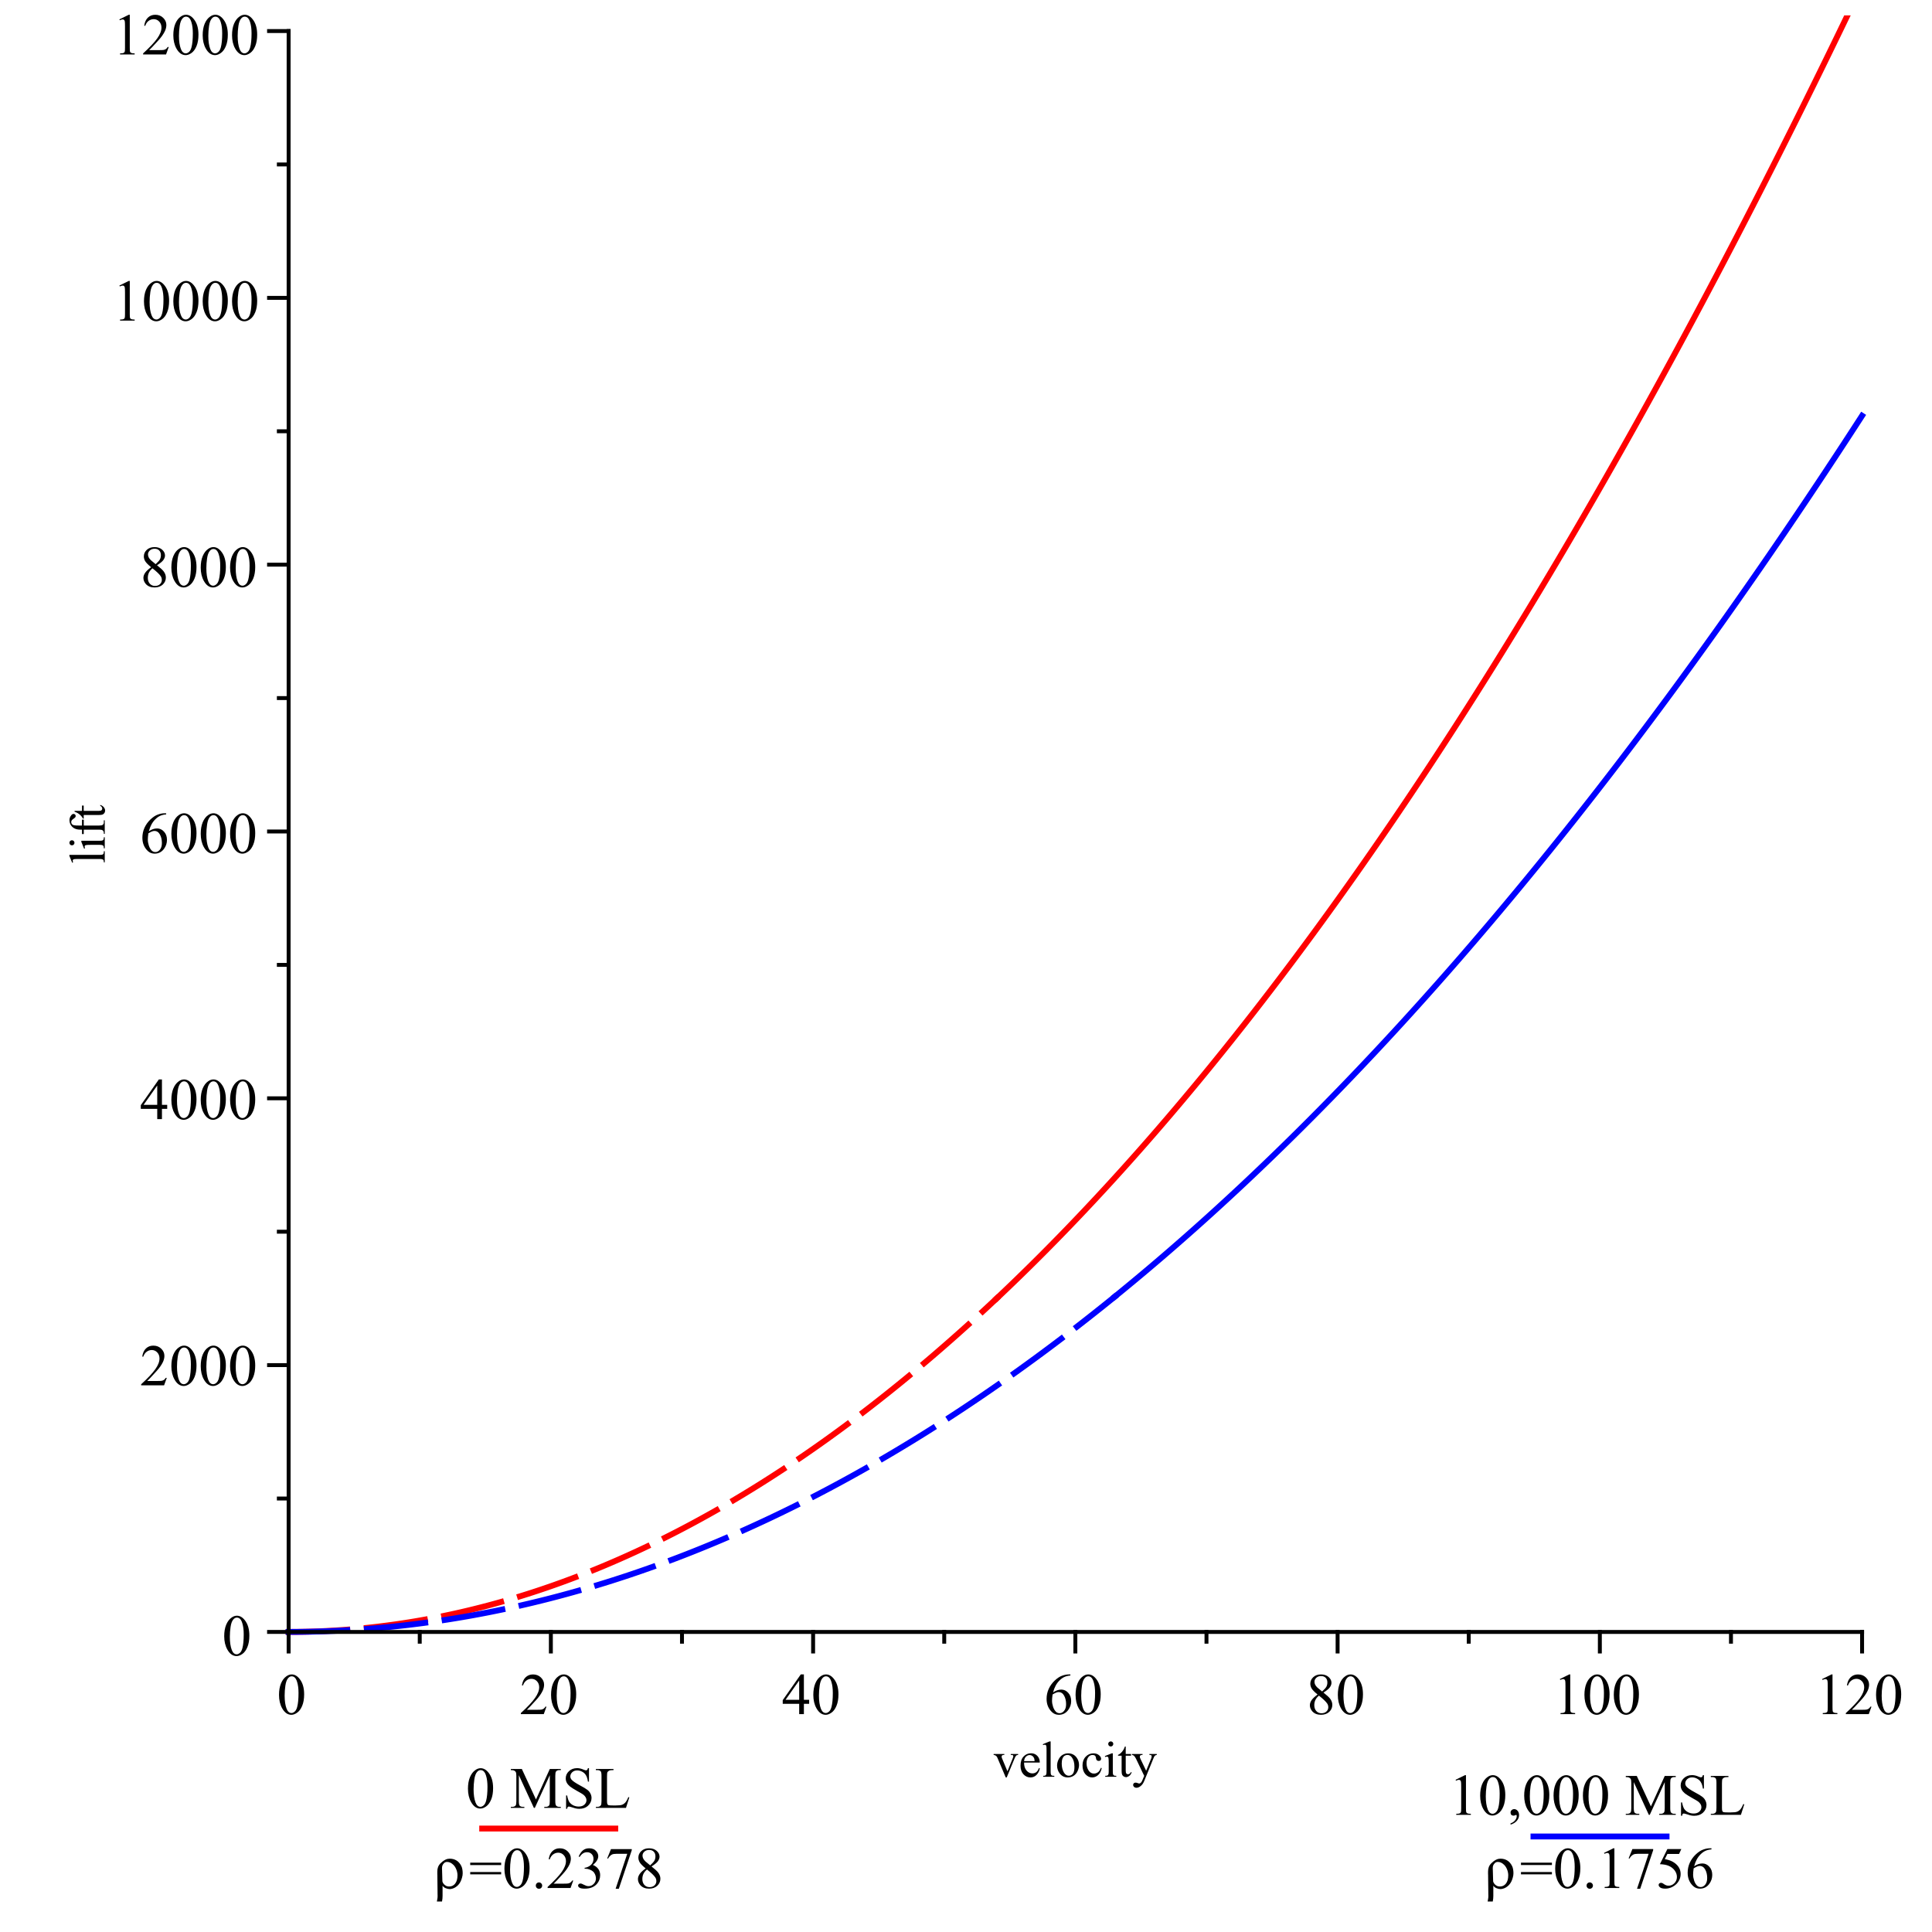 <?xml version="1.0" encoding="UTF-8" standalone="no"?>
<svg
   style="font-style:normal;font-weight:normal;font-size:12px;font-family:Dialog;color-interpolation:auto;fill:#000000;fill-opacity:1;stroke:#000000;stroke-width:1;stroke-linecap:square;stroke-linejoin:miter;stroke-miterlimit:10;stroke-dasharray:none;stroke-dashoffset:0;stroke-opacity:1;color-rendering:auto;image-rendering:auto;shape-rendering:auto;text-rendering:auto"
   contentScriptType="text/ecmascript"
   preserveAspectRatio="xMidYMid"
   zoomAndPan="magnify"
   version="1.0"
   contentStyleType="text/css"
   id="svg78"
   sodipodi:docname="compare_lift_curves.svg"
   width="2in"
   height="2in"
   inkscape:version="1.3.2 (091e20e, 2023-11-25, custom)"
   xmlns:inkscape="http://www.inkscape.org/namespaces/inkscape"
   xmlns:sodipodi="http://sodipodi.sourceforge.net/DTD/sodipodi-0.dtd"
   xmlns="http://www.w3.org/2000/svg"
   xmlns:svg="http://www.w3.org/2000/svg">
  <sodipodi:namedview
     id="namedview78"
     pagecolor="#ffffff"
     bordercolor="#000000"
     borderopacity="0.25"
     inkscape:showpageshadow="2"
     inkscape:pageopacity="0.0"
     inkscape:pagecheckerboard="0"
     inkscape:deskcolor="#d1d1d1"
     inkscape:zoom="3.8333333"
     inkscape:cx="96"
     inkscape:cy="114.78261"
     inkscape:window-width="1920"
     inkscape:window-height="1112"
     inkscape:window-x="-8"
     inkscape:window-y="1342"
     inkscape:window-maximized="1"
     inkscape:current-layer="svg78"
     inkscape:document-units="in" />
  <!--Generated by the Batik Graphics2D SVG Generator-->
  <defs
     id="genericDefs">
    <defs
       id="defs1">
      <clipPath
         clipPathUnits="userSpaceOnUse"
         id="clipPath1">
        <path
           d="m 36,467 h 429 v 27 H 36 Z"
           id="path1" />
      </clipPath>
      <clipPath
         clipPathUnits="userSpaceOnUse"
         id="clipPath2">
        <path
           d="m 39,471 v 18 h 90 v -18 z"
           id="path2" />
      </clipPath>
      <clipPath
         clipPathUnits="userSpaceOnUse"
         id="clipPath3">
        <path
           d="M -2,-1 V 17 H 88 V -1 Z"
           id="path3" />
      </clipPath>
      <clipPath
         clipPathUnits="userSpaceOnUse"
         id="clipPath4">
        <path
           d="M 0,0 V 18 H 90 V 0 Z"
           id="path4" />
      </clipPath>
      <clipPath
         clipPathUnits="userSpaceOnUse"
         id="clipPath5">
        <path
           d="M 37,0 V 17 H 89 V 0 Z"
           id="path5" />
      </clipPath>
      <clipPath
         clipPathUnits="userSpaceOnUse"
         id="clipPath6">
        <path
           d="m 128,470 v 21 h 107 v -21 z"
           id="path6" />
      </clipPath>
      <clipPath
         clipPathUnits="userSpaceOnUse"
         id="clipPath7">
        <path
           d="M -2,-2 V 19 H 105 V -2 Z"
           id="path7" />
      </clipPath>
      <clipPath
         clipPathUnits="userSpaceOnUse"
         id="clipPath8">
        <path
           d="M 0,0 V 21 H 107 V 0 Z"
           id="path8" />
      </clipPath>
      <clipPath
         clipPathUnits="userSpaceOnUse"
         id="clipPath9">
        <path
           d="m 37,0 v 20 h 69 V 0 Z"
           id="path9" />
      </clipPath>
      <clipPath
         clipPathUnits="userSpaceOnUse"
         id="clipPath10">
        <path
           d="m 234,470 v 21 h 107 v -21 z"
           id="path10" />
      </clipPath>
      <clipPath
         clipPathUnits="userSpaceOnUse"
         id="clipPath11">
        <path
           d="m 340,471 v 18 h 123 v -18 z"
           id="path11" />
      </clipPath>
      <clipPath
         clipPathUnits="userSpaceOnUse"
         id="clipPath12">
        <path
           d="M -2,-1 V 17 H 121 V -1 Z"
           id="path12" />
      </clipPath>
      <clipPath
         clipPathUnits="userSpaceOnUse"
         id="clipPath13">
        <path
           d="M 0,0 V 18 H 123 V 0 Z"
           id="path13" />
      </clipPath>
      <clipPath
         clipPathUnits="userSpaceOnUse"
         id="clipPath14">
        <path
           d="m 37,0 v 17 h 85 V 0 Z"
           id="path14" />
      </clipPath>
      <clipPath
         clipPathUnits="userSpaceOnUse"
         id="clipPath15">
        <path
           d="M 0,0 H 490 V 459 H 0 Z"
           id="path15" />
      </clipPath>
      <clipPath
         clipPathUnits="userSpaceOnUse"
         id="clipPath16">
        <path
           d="M 73,6.019 V 422 H 481.979 V 6.019 Z"
           id="path16" />
      </clipPath>
      <clipPath
         clipPathUnits="userSpaceOnUse"
         id="clipPath17">
        <path
           d="m 251,444 v 15 h 51 v -15 z"
           id="path17" />
      </clipPath>
      <clipPath
         clipPathUnits="userSpaceOnUse"
         id="clipPath18">
        <path
           d="M 6,5 H 496 V 464 H 6 Z"
           id="path18" />
      </clipPath>
      <clipPath
         clipPathUnits="userSpaceOnUse"
         id="clipPath19">
        <path
           d="m 0,207 v 15 h 25 v -15 z"
           id="path19" />
      </clipPath>
    </defs>
  </defs>
  <g
     id="g81">
    <path
       d="m 42.547,9.094 q 0,-1.703 0.5,-2.922 0.516,-1.234 1.375,-1.828 0.656,-0.484 1.359,-0.484 1.141,0 2.047,1.172 1.141,1.438 1.141,3.906 0,1.734 -0.5,2.938 -0.5,1.203 -1.281,1.75 -0.766,0.547 -1.484,0.547 -1.422,0 -2.359,-1.672 -0.797,-1.422 -0.797,-3.406 z m 1.438,0.187 q 0,2.047 0.5,3.344 0.422,1.094 1.25,1.094 0.391,0 0.812,-0.359 0.422,-0.359 0.641,-1.188 0.344,-1.266 0.344,-3.562 0,-1.688 -0.359,-2.828 -0.25,-0.844 -0.672,-1.187 -0.297,-0.25 -0.734,-0.25 -0.484,0 -0.875,0.453 -0.531,0.609 -0.719,1.922 -0.188,1.297 -0.188,2.562 z M 59.391,14 55.547,5.641 v 6.641 q 0,0.906 0.203,1.141 0.266,0.312 0.859,0.312 h 0.344 V 14 H 53.5 v -0.266 h 0.344 q 0.641,0 0.906,-0.391 0.156,-0.234 0.156,-1.063 V 5.797 q 0,-0.672 -0.141,-0.953 Q 54.656,4.625 54.375,4.484 54.109,4.344 53.5,4.344 V 4.062 h 2.812 l 3.609,7.781 3.531,-7.781 h 2.812 v 0.281 h -0.344 q -0.625,0 -0.891,0.375 -0.172,0.234 -0.172,1.078 v 6.484 q 0,0.906 0.219,1.141 0.266,0.312 0.844,0.312 h 0.344 V 14 h -4.219 v -0.266 h 0.359 q 0.641,0 0.891,-0.391 0.156,-0.234 0.156,-1.063 V 5.641 L 59.625,14 Z M 73.462,3.844 v 3.437 h -0.266 q -0.141,-1 -0.484,-1.578 -0.328,-0.594 -0.969,-0.938 -0.625,-0.344 -1.297,-0.344 -0.766,0 -1.266,0.469 -0.484,0.469 -0.484,1.062 0,0.453 0.312,0.828 0.453,0.547 2.156,1.469 1.391,0.734 1.891,1.141 0.516,0.391 0.781,0.938 0.281,0.547 0.281,1.141 0,1.125 -0.875,1.953 -0.875,0.812 -2.25,0.812 -0.422,0 -0.812,-0.078 -0.219,-0.031 -0.938,-0.266 -0.719,-0.234 -0.906,-0.234 -0.188,0 -0.297,0.109 -0.094,0.109 -0.156,0.469 h -0.266 v -3.406 h 0.266 q 0.203,1.062 0.516,1.594 0.328,0.531 0.984,0.891 0.672,0.344 1.453,0.344 0.922,0 1.453,-0.484 0.531,-0.484 0.531,-1.141 0,-0.375 -0.203,-0.734 -0.203,-0.375 -0.625,-0.703 Q 71.712,10.375 70.431,9.672 69.165,8.953 68.619,8.531 68.087,8.094 67.806,7.594 67.525,7.078 67.525,6.453 q 0,-1.062 0.812,-1.828 0.828,-0.781 2.094,-0.781 0.797,0 1.672,0.391 0.422,0.172 0.578,0.172 0.203,0 0.312,-0.109 0.125,-0.109 0.203,-0.453 z m 10.061,7.406 0.25,0.047 L 82.914,14 h -7.688 v -0.266 h 0.375 q 0.625,0 0.906,-0.422 0.156,-0.234 0.156,-1.078 V 5.828 q 0,-0.938 -0.203,-1.172 -0.297,-0.312 -0.859,-0.312 h -0.375 V 4.062 h 4.5 V 4.344 Q 78.93,4.328 78.617,4.484 78.305,4.641 78.18,4.875 78.07,5.109 78.07,6 v 6.234 q 0,0.609 0.109,0.828 0.094,0.156 0.266,0.234 0.188,0.078 1.156,0.078 h 0.719 q 1.141,0 1.594,-0.172 0.469,-0.172 0.844,-0.594 0.391,-0.438 0.766,-1.359 z"
       style="font-family:'Times New Roman';color-interpolation:linearRGB;stroke:none;stroke-width:1.5;stroke-linecap:butt;stroke-linejoin:round;color-rendering:optimizeQuality;image-rendering:optimizeQuality;text-rendering:optimizeLegibility"
       clip-path="url(#clipPath5)"
       id="path21"
       transform="matrix(0.389,0,0,0.389,29.955,174.221)" />
    <path
       d="M 0,7 H 34"
       style="font-family:'Times New Roman';color-interpolation:linearRGB;fill:none;stroke:#ff0000;stroke-width:1.5;stroke-linecap:butt;stroke-linejoin:round;color-rendering:optimizeQuality;image-rendering:optimizeQuality;text-rendering:optimizeLegibility"
       clip-path="url(#clipPath7)"
       id="path22"
       transform="matrix(0.389,0,0,0.389,47.919,178.997)" />
    <g
       id="g79"
       transform="translate(-1.975,-2.022)">
      <path
         d="m 49.016,12.797 q 0,-0.766 -0.281,-1.484 -0.281,-0.734 -0.75,-1.203 -0.766,-0.766 -1.625,-0.766 -0.266,0 -0.438,0.078 -0.172,0.062 -0.344,0.234 -0.312,0.313 -0.422,0.625 -0.094,0.313 -0.094,0.578 0,0.141 0,0.328 0.016,0.188 0.016,0.312 l 0.078,2.766 q 0,0.109 0.109,0.344 0.109,0.234 0.328,0.469 0.219,0.219 0.531,0.391 0.312,0.156 0.75,0.156 0.984,0 1.562,-0.766 0.578,-0.766 0.578,-2.062 z m 1.328,-0.578 q 0,0.578 -0.172,1.141 -0.156,0.562 -0.359,0.984 -0.25,0.5 -0.594,0.875 -0.344,0.359 -0.719,0.594 -0.359,0.234 -0.75,0.344 -0.391,0.125 -0.719,0.125 -0.5,0 -1.047,-0.234 -0.531,-0.234 -0.781,-0.641 v 2.609 q 0,0.297 -0.031,0.672 -0.031,0.391 -0.109,0.766 H 43.75 q 0.031,-0.281 0.109,-0.609 0.078,-0.328 0.078,-0.781 0,-0.359 -0.016,-0.688 0,-0.312 0,-0.375 L 43.875,13 q 0,-0.078 0,-0.219 0,-0.156 -0.016,-0.328 0,-0.172 0,-0.344 0,-0.172 0,-0.312 0,-0.625 0.188,-1.141 0.203,-0.531 0.641,-0.969 0.25,-0.25 0.531,-0.469 Q 45.5,9 45.906,8.781 q 0.359,-0.172 0.625,-0.219 0.266,-0.047 0.516,-0.047 0.953,0 1.703,0.453 0.766,0.453 1.25,1.437 0.172,0.328 0.25,0.797 0.094,0.453 0.094,1.016 z"
         style="font-family:'Times New Roman';color-interpolation:linearRGB;stroke:none;stroke-width:1.5;stroke-linecap:butt;stroke-linejoin:round;color-rendering:optimizeQuality;image-rendering:optimizeQuality;text-rendering:optimizeLegibility"
         clip-path="url(#clipPath9)"
         id="path23"
         transform="matrix(0.389,0,0,0.389,28.373,183.424)" />
      <path
         d="m 52.266,9.531 h 7.906 v 0.609 h -7.906 z m 0,2.391 h 7.906 v 0.594 h -7.906 z m 8.741,-0.828 q 0,-1.703 0.5,-2.922 0.516,-1.234 1.375,-1.828 0.656,-0.484 1.359,-0.484 1.141,0 2.047,1.172 1.141,1.438 1.141,3.906 0,1.734 -0.5,2.938 -0.5,1.203 -1.281,1.75 -0.766,0.547 -1.484,0.547 -1.422,0 -2.359,-1.672 -0.797,-1.422 -0.797,-3.406 z m 1.438,0.187 q 0,2.047 0.5,3.344 0.422,1.094 1.25,1.094 0.391,0 0.812,-0.359 0.422,-0.359 0.641,-1.188 0.344,-1.266 0.344,-3.562 0,-1.688 -0.359,-2.828 -0.25,-0.844 -0.672,-1.187 -0.297,-0.25 -0.734,-0.25 -0.484,0 -0.875,0.453 -0.531,0.609 -0.719,1.922 -0.188,1.297 -0.188,2.562 z m 7.391,3.297 q 0.344,0 0.578,0.25 0.234,0.234 0.234,0.562 0,0.344 -0.234,0.578 -0.234,0.234 -0.578,0.234 -0.344,0 -0.578,-0.234 -0.234,-0.234 -0.234,-0.578 0,-0.344 0.234,-0.578 0.234,-0.234 0.578,-0.234 z m 8.75,-0.484 L 77.897,16 h -5.859 v -0.266 q 2.578,-2.359 3.625,-3.859 1.062,-1.5 1.062,-2.734 0,-0.938 -0.578,-1.547 -0.578,-0.609 -1.391,-0.609 -0.719,0 -1.312,0.438 -0.578,0.422 -0.859,1.25 h -0.266 q 0.188,-1.359 0.938,-2.078 0.766,-0.734 1.891,-0.734 1.219,0 2.016,0.781 0.812,0.781 0.812,1.828 0,0.75 -0.344,1.516 -0.547,1.188 -1.766,2.5 -1.812,2 -2.281,2.406 h 2.594 q 0.797,0 1.109,-0.047 0.328,-0.063 0.578,-0.234 0.266,-0.188 0.453,-0.516 z m 1.391,-6.141 q 0.422,-1 1.062,-1.547 0.656,-0.547 1.625,-0.547 1.188,0 1.828,0.781 0.484,0.578 0.484,1.234 0,1.094 -1.359,2.25 0.906,0.359 1.375,1.031 0.469,0.656 0.469,1.563 0,1.281 -0.812,2.219 -1.078,1.234 -3.094,1.234 -1.016,0 -1.375,-0.25 -0.359,-0.25 -0.359,-0.531 0,-0.219 0.172,-0.375 0.172,-0.156 0.406,-0.156 0.188,0 0.375,0.062 0.125,0.031 0.562,0.266 0.453,0.219 0.609,0.266 0.281,0.078 0.578,0.078 0.75,0 1.297,-0.578 0.562,-0.578 0.562,-1.359 0,-0.578 -0.25,-1.125 -0.203,-0.422 -0.422,-0.625 -0.312,-0.297 -0.875,-0.531 -0.547,-0.234 -1.109,-0.234 h -0.234 v -0.234 q 0.578,-0.063 1.156,-0.406 0.578,-0.344 0.844,-0.828 0.266,-0.484 0.266,-1.062 0,-0.75 -0.469,-1.219 -0.469,-0.469 -1.172,-0.469 -1.141,0 -1.906,1.219 z m 8.25,-1.891 h 5.312 v 0.281 l -3.312,9.859 H 89.413 L 92.381,7.266 H 89.647 q -0.828,0 -1.172,0.188 -0.625,0.344 -1,1.047 L 87.272,8.422 Z M 97.085,11 Q 95.913,10.031 95.569,9.453 95.225,8.859 95.225,8.234 q 0,-0.969 0.75,-1.672 0.75,-0.703 1.984,-0.703 1.203,0 1.938,0.656 0.734,0.656 0.734,1.484 0,0.562 -0.406,1.141 -0.391,0.578 -1.641,1.359 1.281,1 1.703,1.562 0.562,0.75 0.562,1.578 0,1.047 -0.797,1.797 -0.797,0.734 -2.094,0.734 -1.422,0 -2.219,-0.875 -0.625,-0.719 -0.625,-1.562 0,-0.656 0.438,-1.297 Q 96.006,11.781 97.085,11 Z m 1.156,-0.781 q 0.875,-0.797 1.109,-1.25 0.234,-0.469 0.234,-1.047 0,-0.766 -0.438,-1.203 -0.422,-0.438 -1.172,-0.438 -0.75,0 -1.219,0.438 -0.469,0.437 -0.469,1.016 0,0.375 0.188,0.766 0.203,0.375 0.562,0.719 z m -0.812,1.062 q -0.609,0.5 -0.906,1.109 -0.281,0.609 -0.281,1.312 0,0.938 0.516,1.516 0.516,0.562 1.312,0.562 0.797,0 1.266,-0.437 0.484,-0.453 0.484,-1.094 0,-0.531 -0.281,-0.953 -0.516,-0.766 -2.109,-2.016 z"
         style="font-family:'Times New Roman';color-interpolation:linearRGB;stroke:none;stroke-width:1.5;stroke-linecap:butt;stroke-linejoin:round;color-rendering:optimizeQuality;image-rendering:optimizeQuality;text-rendering:optimizeLegibility"
         clip-path="url(#clipPath9)"
         id="path24"
         transform="matrix(0.389,0,0,0.389,28.373,183.424)" />
    </g>
  </g>
  <g
     id="g80"
     transform="translate(0,1.079)">
    <path
       d="M 0,7 H 34"
       style="font-family:'Times New Roman';color-interpolation:linearRGB;fill:none;stroke:#0000ff;stroke-width:1.5;stroke-linecap:butt;stroke-linejoin:round;color-rendering:optimizeQuality;image-rendering:optimizeQuality;text-rendering:optimizeLegibility"
       clip-path="url(#clipPath7)"
       id="path25"
       transform="matrix(0.389,0,0,0.389,152.395,178.705)" />
    <g
       id="g78"
       transform="translate(0.293,-1.072)">
      <path
         d="m 49.016,12.797 q 0,-0.766 -0.281,-1.484 -0.281,-0.734 -0.75,-1.203 -0.766,-0.766 -1.625,-0.766 -0.266,0 -0.438,0.078 -0.172,0.062 -0.344,0.234 -0.312,0.313 -0.422,0.625 -0.094,0.313 -0.094,0.578 0,0.141 0,0.328 0.016,0.188 0.016,0.312 l 0.078,2.766 q 0,0.109 0.109,0.344 0.109,0.234 0.328,0.469 0.219,0.219 0.531,0.391 0.312,0.156 0.75,0.156 0.984,0 1.562,-0.766 0.578,-0.766 0.578,-2.062 z m 1.328,-0.578 q 0,0.578 -0.172,1.141 -0.156,0.562 -0.359,0.984 -0.25,0.5 -0.594,0.875 -0.344,0.359 -0.719,0.594 -0.359,0.234 -0.75,0.344 -0.391,0.125 -0.719,0.125 -0.5,0 -1.047,-0.234 -0.531,-0.234 -0.781,-0.641 v 2.609 q 0,0.297 -0.031,0.672 -0.031,0.391 -0.109,0.766 H 43.75 q 0.031,-0.281 0.109,-0.609 0.078,-0.328 0.078,-0.781 0,-0.359 -0.016,-0.688 0,-0.312 0,-0.375 L 43.875,13 q 0,-0.078 0,-0.219 0,-0.156 -0.016,-0.328 0,-0.172 0,-0.344 0,-0.172 0,-0.312 0,-0.625 0.188,-1.141 0.203,-0.531 0.641,-0.969 0.25,-0.25 0.531,-0.469 Q 45.5,9 45.906,8.781 q 0.359,-0.172 0.625,-0.219 0.266,-0.047 0.516,-0.047 0.953,0 1.703,0.453 0.766,0.453 1.25,1.437 0.172,0.328 0.25,0.797 0.094,0.453 0.094,1.016 z"
         style="font-family:'Times New Roman';color-interpolation:linearRGB;stroke:none;stroke-width:1.5;stroke-linecap:butt;stroke-linejoin:round;color-rendering:optimizeQuality;image-rendering:optimizeQuality;text-rendering:optimizeLegibility"
         clip-path="url(#clipPath9)"
         id="path26"
         transform="matrix(0.389,0,0,0.389,130.528,181.394)" />
      <path
         d="m 52.266,9.531 h 7.906 v 0.609 h -7.906 z m 0,2.391 h 7.906 v 0.594 h -7.906 z m 8.741,-0.828 q 0,-1.703 0.5,-2.922 0.516,-1.234 1.375,-1.828 0.656,-0.484 1.359,-0.484 1.141,0 2.047,1.172 1.141,1.438 1.141,3.906 0,1.734 -0.5,2.938 -0.5,1.203 -1.281,1.75 -0.766,0.547 -1.484,0.547 -1.422,0 -2.359,-1.672 -0.797,-1.422 -0.797,-3.406 z m 1.438,0.187 q 0,2.047 0.5,3.344 0.422,1.094 1.25,1.094 0.391,0 0.812,-0.359 0.422,-0.359 0.641,-1.188 0.344,-1.266 0.344,-3.562 0,-1.688 -0.359,-2.828 -0.25,-0.844 -0.672,-1.187 -0.297,-0.25 -0.734,-0.25 -0.484,0 -0.875,0.453 -0.531,0.609 -0.719,1.922 -0.188,1.297 -0.188,2.562 z m 7.391,3.297 q 0.344,0 0.578,0.25 0.234,0.234 0.234,0.562 0,0.344 -0.234,0.578 -0.234,0.234 -0.578,0.234 -0.344,0 -0.578,-0.234 -0.234,-0.234 -0.234,-0.578 0,-0.344 0.234,-0.578 0.234,-0.234 0.578,-0.234 z m 3.641,-7.531 2.406,-1.188 h 0.25 V 14.25 q 0,0.828 0.062,1.047 0.078,0.203 0.297,0.312 0.219,0.109 0.891,0.125 V 16 H 73.647 v -0.266 q 0.703,-0.016 0.906,-0.125 0.203,-0.109 0.281,-0.281 0.078,-0.188 0.078,-1.078 V 8.891 Q 74.913,7.797 74.85,7.5 74.788,7.266 74.647,7.156 74.522,7.047 74.335,7.047 q -0.281,0 -0.75,0.219 z m 7.25,-0.984 h 5.312 v 0.281 l -3.312,9.859 H 81.913 L 84.881,7.266 H 82.147 q -0.828,0 -1.172,0.188 -0.625,0.344 -1,1.047 L 79.772,8.422 Z m 12.5,0 -0.578,1.25 h -2.984 l -0.656,1.328 q 1.938,0.297 3.078,1.453 0.969,0.984 0.969,2.344 0,0.781 -0.312,1.453 -0.312,0.656 -0.797,1.125 -0.484,0.469 -1.078,0.75 -0.844,0.406 -1.734,0.406 -0.891,0 -1.297,-0.297 -0.406,-0.312 -0.406,-0.672 0,-0.203 0.172,-0.359 0.172,-0.156 0.422,-0.156 0.188,0 0.328,0.062 0.141,0.047 0.484,0.297 0.562,0.375 1.125,0.375 0.859,0 1.5,-0.641 0.641,-0.656 0.641,-1.594 0,-0.891 -0.578,-1.672 -0.578,-0.781 -1.594,-1.203 -0.797,-0.328 -2.172,-0.391 l 1.906,-3.859 z m 7.703,-0.203 V 6.141 Q 99.96,6.234 99.35,6.531 98.741,6.812 98.147,7.406 97.553,8 97.163,8.734 q -0.391,0.719 -0.656,1.719 1.047,-0.719 2.109,-0.719 1.016,0 1.766,0.828 0.75,0.812 0.75,2.094 0,1.25 -0.75,2.281 -0.906,1.234 -2.406,1.234 -1.016,0 -1.734,-0.672 -1.391,-1.312 -1.391,-3.391 0,-1.344 0.531,-2.531 0.547,-1.203 1.531,-2.141 1,-0.938 1.906,-1.25 0.906,-0.328 1.688,-0.328 z m -4.547,5.125 q -0.141,1 -0.141,1.609 0,0.703 0.266,1.531 0.266,0.812 0.766,1.297 0.375,0.344 0.922,0.344 0.625,0 1.125,-0.594 0.516,-0.609 0.516,-1.719 0,-1.25 -0.5,-2.156 -0.5,-0.922 -1.422,-0.922 -0.281,0 -0.594,0.125 -0.312,0.109 -0.938,0.484 z"
         style="font-family:'Times New Roman';color-interpolation:linearRGB;stroke:none;stroke-width:1.5;stroke-linecap:butt;stroke-linejoin:round;color-rendering:optimizeQuality;image-rendering:optimizeQuality;text-rendering:optimizeLegibility"
         clip-path="url(#clipPath9)"
         id="path27"
         transform="matrix(0.389,0,0,0.389,130.528,181.394)" />
    </g>
    <path
       d="m 43.766,5.047 2.406,-1.188 h 0.25 V 12.25 q 0,0.828 0.062,1.047 0.078,0.203 0.297,0.312 0.219,0.109 0.891,0.125 V 14 h -3.734 v -0.266 q 0.703,-0.016 0.906,-0.125 Q 45.047,13.5 45.125,13.328 45.203,13.141 45.203,12.25 V 6.891 Q 45.203,5.797 45.141,5.5 45.078,5.266 44.938,5.156 44.812,5.047 44.625,5.047 q -0.281,0 -0.75,0.219 z m 6.281,4.047 q 0,-1.703 0.5,-2.922 0.516,-1.234 1.375,-1.828 0.656,-0.484 1.359,-0.484 1.141,0 2.047,1.172 1.141,1.438 1.141,3.906 0,1.734 -0.5,2.938 -0.5,1.203 -1.281,1.75 -0.766,0.547 -1.484,0.547 -1.422,0 -2.359,-1.672 -0.797,-1.422 -0.797,-3.406 z m 1.438,0.187 q 0,2.047 0.5,3.344 0.422,1.094 1.25,1.094 0.391,0 0.812,-0.359 0.422,-0.359 0.641,-1.188 0.344,-1.266 0.344,-3.562 0,-1.688 -0.359,-2.828 Q 54.422,4.938 54,4.594 q -0.297,-0.25 -0.734,-0.25 -0.484,0 -0.875,0.453 -0.531,0.609 -0.719,1.922 -0.188,1.297 -0.188,2.562 z M 57.812,16.5 v -0.328 q 0.75,-0.25 1.156,-0.781 0.422,-0.516 0.422,-1.094 0,-0.141 -0.062,-0.234 Q 59.266,14 59.219,14 q -0.078,0 -0.344,0.141 -0.141,0.062 -0.281,0.062 -0.359,0 -0.578,-0.203 -0.203,-0.219 -0.203,-0.594 0,-0.359 0.266,-0.609 0.281,-0.266 0.672,-0.266 0.484,0 0.859,0.422 0.375,0.422 0.375,1.125 0,0.75 -0.531,1.391 -0.516,0.656 -1.641,1.031 z m 3.484,-7.406 q 0,-1.703 0.5,-2.922 0.516,-1.234 1.375,-1.828 0.656,-0.484 1.359,-0.484 1.141,0 2.047,1.172 1.141,1.438 1.141,3.906 0,1.734 -0.5,2.938 -0.5,1.203 -1.281,1.75 -0.766,0.547 -1.484,0.547 -1.422,0 -2.359,-1.672 -0.797,-1.422 -0.797,-3.406 z m 1.438,0.187 q 0,2.047 0.5,3.344 0.422,1.094 1.25,1.094 0.391,0 0.812,-0.359 0.422,-0.359 0.641,-1.188 0.344,-1.266 0.344,-3.562 0,-1.688 -0.359,-2.828 -0.25,-0.844 -0.672,-1.187 -0.297,-0.25 -0.734,-0.25 -0.484,0 -0.875,0.453 -0.531,0.609 -0.719,1.922 -0.188,1.297 -0.188,2.562 z m 6.062,-0.187 q 0,-1.703 0.5,-2.922 0.516,-1.234 1.375,-1.828 0.656,-0.484 1.359,-0.484 1.141,0 2.047,1.172 1.141,1.438 1.141,3.906 0,1.734 -0.5,2.938 -0.5,1.203 -1.281,1.75 -0.766,0.547 -1.484,0.547 -1.422,0 -2.359,-1.672 -0.797,-1.422 -0.797,-3.406 z m 1.438,0.187 q 0,2.047 0.5,3.344 0.422,1.094 1.25,1.094 0.391,0 0.812,-0.359 0.422,-0.359 0.641,-1.188 0.344,-1.266 0.344,-3.562 0,-1.688 -0.359,-2.828 -0.25,-0.844 -0.672,-1.187 -0.297,-0.25 -0.734,-0.25 -0.484,0 -0.875,0.453 -0.531,0.609 -0.719,1.922 -0.188,1.297 -0.188,2.562 z m 6.062,-0.187 q 0,-1.703 0.5,-2.922 0.516,-1.234 1.375,-1.828 0.656,-0.484 1.359,-0.484 1.141,0 2.047,1.172 1.141,1.438 1.141,3.906 0,1.734 -0.5,2.938 -0.5,1.203 -1.281,1.75 -0.766,0.547 -1.484,0.547 -1.422,0 -2.359,-1.672 -0.797,-1.422 -0.797,-3.406 z m 1.438,0.187 q 0,2.047 0.5,3.344 0.422,1.094 1.25,1.094 0.391,0 0.812,-0.359 0.422,-0.359 0.641,-1.188 0.344,-1.266 0.344,-3.562 0,-1.688 -0.359,-2.828 -0.25,-0.844 -0.672,-1.187 -0.297,-0.25 -0.734,-0.25 -0.484,0 -0.875,0.453 -0.531,0.609 -0.719,1.922 -0.188,1.297 -0.188,2.562 z M 93.141,14 89.297,5.641 v 6.641 q 0,0.906 0.203,1.141 0.266,0.312 0.859,0.312 h 0.344 V 14 H 87.25 v -0.266 h 0.344 q 0.641,0 0.906,-0.391 0.156,-0.234 0.156,-1.063 V 5.797 q 0,-0.672 -0.141,-0.953 Q 88.406,4.625 88.125,4.484 87.859,4.344 87.25,4.344 V 4.062 h 2.812 l 3.609,7.781 3.531,-7.781 h 2.812 v 0.281 h -0.344 q -0.625,0 -0.891,0.375 -0.172,0.234 -0.172,1.078 v 6.484 q 0,0.906 0.219,1.141 0.266,0.312 0.844,0.312 h 0.344 V 14 h -4.219 v -0.266 h 0.359 q 0.641,0 0.891,-0.391 0.156,-0.234 0.156,-1.063 V 5.641 L 93.375,14 Z M 107.212,3.844 v 3.437 h -0.266 q -0.141,-1 -0.484,-1.578 -0.328,-0.594 -0.969,-0.938 -0.625,-0.344 -1.297,-0.344 -0.766,0 -1.266,0.469 -0.484,0.469 -0.484,1.062 0,0.453 0.312,0.828 0.453,0.547 2.156,1.469 1.391,0.734 1.891,1.141 0.516,0.391 0.781,0.938 0.281,0.547 0.281,1.141 0,1.125 -0.875,1.953 -0.875,0.812 -2.25,0.812 -0.422,0 -0.812,-0.078 -0.219,-0.031 -0.938,-0.266 -0.719,-0.234 -0.906,-0.234 -0.188,0 -0.297,0.109 -0.094,0.109 -0.156,0.469 h -0.266 v -3.406 h 0.266 q 0.203,1.062 0.516,1.594 0.328,0.531 0.984,0.891 0.672,0.344 1.453,0.344 0.922,0 1.453,-0.484 0.531,-0.484 0.531,-1.141 0,-0.375 -0.203,-0.734 -0.203,-0.375 -0.625,-0.703 -0.281,-0.219 -1.562,-0.922 -1.266,-0.719 -1.812,-1.141 -0.531,-0.437 -0.812,-0.937 -0.281,-0.516 -0.281,-1.141 0,-1.062 0.812,-1.828 0.828,-0.781 2.094,-0.781 0.797,0 1.672,0.391 0.422,0.172 0.578,0.172 0.203,0 0.312,-0.109 0.125,-0.109 0.203,-0.453 z m 10.061,7.406 0.25,0.047 L 116.664,14 h -7.688 v -0.266 h 0.375 q 0.625,0 0.906,-0.422 0.156,-0.234 0.156,-1.078 V 5.828 q 0,-0.938 -0.203,-1.172 -0.297,-0.312 -0.859,-0.312 h -0.375 V 4.062 h 4.5 v 0.281 q -0.797,-0.016 -1.109,0.141 -0.312,0.156 -0.438,0.391 -0.109,0.234 -0.109,1.125 v 6.234 q 0,0.609 0.109,0.828 0.094,0.156 0.266,0.234 0.188,0.078 1.156,0.078 h 0.719 q 1.141,0 1.594,-0.172 0.469,-0.172 0.844,-0.594 0.391,-0.438 0.766,-1.359 z"
       style="font-family:'Times New Roman';color-interpolation:linearRGB;stroke:none;stroke-width:1.5;stroke-linecap:butt;stroke-linejoin:round;color-rendering:optimizeQuality;image-rendering:optimizeQuality;text-rendering:optimizeLegibility"
       clip-path="url(#clipPath14)"
       id="path29"
       transform="matrix(0.389,0,0,0.389,127.628,173.834)" />
  </g>
  <path
     d="m 76,419 0.951,-0.002 0.828,-0.006 0.931,-0.011 0.937,-0.015 0.932,-0.02 0.864,-0.022 0.895,-0.028 0.926,-0.033 0.923,-0.037 0.949,-0.043 0.836,-0.042 0.941,-0.051 0.945,-0.056 0.911,-0.058 0.827,-0.057 0.983,-0.072 0.833,-0.065 0.969,-0.08 0.858,-0.075 0.941,-0.087 0.896,-0.087 0.935,-0.095 0.859,-0.091 0.926,-0.103 0.962,-0.112 0.837,-0.101 0.904,-0.113 0.934,-0.121 0.914,-0.123 0.884,-0.123 0.982,-0.142 0.882,-0.132 0.942,-0.145 0.854,-0.135 0.933,-0.152 0.878,-0.147 0.918,-0.159 0.897,-0.159 0.94,-0.171 0.905,-0.169 0.925,-0.177 0.918,-0.18 0.843,-0.17 0.967,-0.199 0.865,-0.182 0.922,-0.198 0.882,-0.194 0.98,-0.22 0.848,-0.195 0.963,-0.226 0.877,-0.21 0.96,-0.234 0.828,-0.206 0.943,-0.239 0.911,-0.235 0.91,-0.239 0.907,-0.243 0.871,-0.237 0.942,-0.261 0.898,-0.253 0.945,-0.271 0.855,-0.249 0.945,-0.28 0.905,-0.272 0.903,-0.276 0.944,-0.293 0.869,-0.274 0.89,-0.284 0.983,-0.319 0.89,-0.293 0.91,-0.304 0.925,-0.313 0.851,-0.292 0.907,-0.315 0.9,-0.317 0.962,-0.344 0.849,-0.307 0.98,-0.359 0.884,-0.329 0.875,-0.329 0.941,-0.358 0.945,-0.365 0.86,-0.336 0.913,-0.361 0.891,-0.356 0.966,-0.391 0.836,-0.342 0.96,-0.398 0.902,-0.378 0.893,-0.379 0.894,-0.383 0.912,-0.395 0.967,-0.423 0.886,-0.393 0.875,-0.391 0.935,-0.423 0.933,-0.426 0.838,-0.387 0.992,-0.463 0.83,-0.391 0.971,-0.462 0.927,-0.445 0.828,-0.402 0.931,-0.456 0.937,-0.463 0.932,-0.466 0.864,-0.436 0.895,-0.455 0.926,-0.475 0.923,-0.478 0.949,-0.497 0.836,-0.441 0.941,-0.501 0.945,-0.508 0.911,-0.494 0.827,-0.452 0.983,-0.542 0.833,-0.463 0.969,-0.543 0.858,-0.485 0.941,-0.537 0.896,-0.515 0.935,-0.542 0.859,-0.502 0.926,-0.546 0.962,-0.572 0.837,-0.501 0.904,-0.546 0.934,-0.568 0.914,-0.56 0.884,-0.546 0.982,-0.611 0.882,-0.553 0.942,-0.596 0.854,-0.544 0.933,-0.599 0.878,-0.567 0.918,-0.598 0.897,-0.588 0.94,-0.621 0.905,-0.602 0.925,-0.62 0.918,-0.619 0.843,-0.573 0.967,-0.661 0.864,-0.595 0.922,-0.639 0.882,-0.616 0.98,-0.689 0.848,-0.6 0.963,-0.686 0.877,-0.629 0.96,-0.693 0.828,-0.602 0.943,-0.69 0.911,-0.671 0.91,-0.674 0.907,-0.676 0.871,-0.654 0.942,-0.711 0.898,-0.682 0.945,-0.722 0.855,-0.658 0.945,-0.732 0.905,-0.705 0.903,-0.708 0.943,-0.744 0.869,-0.689 0.89,-0.71 0.983,-0.788 0.89,-0.718 0.91,-0.739 0.925,-0.756 0.851,-0.699 0.907,-0.749 0.9,-0.747 0.962,-0.804 0.849,-0.714 0.98,-0.828 0.884,-0.751 0.875,-0.748 0.941,-0.808 0.945,-0.816 0.86,-0.747 0.913,-0.797 0.891,-0.782 0.966,-0.853 0.836,-0.742 0.96,-0.856 0.902,-0.809 0.893,-0.806 0.894,-0.81 0.912,-0.831 0.967,-0.885 0.886,-0.816 0.875,-0.81 0.935,-0.87 0.933,-0.873 0.88,-0.827"
     style="font-family:'Times New Roman';color-interpolation:linearRGB;fill:none;stroke:#ff0000;stroke-width:1.5;stroke-linecap:butt;stroke-linejoin:round;stroke-dasharray:15, 5;color-rendering:optimizeQuality;image-rendering:optimizeQuality;text-rendering:optimizeLegibility"
     clip-path="url(#clipPath16)"
     id="path30"
     transform="matrix(0.389,0,0,0.389,-0.881,-0.812)" />
  <path
     d="m 256.891,333.796 1.162,-1.099 1.012,-0.962 1.137,-1.088 1.145,-1.102 1.139,-1.103 1.056,-1.029 1.094,-1.071 1.131,-1.115 1.128,-1.118 1.16,-1.157 1.022,-1.025 1.15,-1.16 1.155,-1.172 1.113,-1.136 1.011,-1.037 1.202,-1.24 1.018,-1.056 1.184,-1.236 1.048,-1.1 1.15,-1.213 1.095,-1.162 1.143,-1.219 1.049,-1.125 1.132,-1.22 1.176,-1.274 1.024,-1.115 1.105,-1.21 1.142,-1.257 1.117,-1.236 1.081,-1.203 1.2,-1.342 1.078,-1.213 1.151,-1.301 1.043,-1.185 1.141,-1.302 1.073,-1.232 1.122,-1.294 1.097,-1.271 1.148,-1.337 1.106,-1.295 1.131,-1.331 1.122,-1.326 1.031,-1.224 1.181,-1.41 1.057,-1.267 1.127,-1.358 1.078,-1.306 1.197,-1.457 1.037,-1.268 1.177,-1.446 1.072,-1.324 1.173,-1.455 1.012,-1.261 1.153,-1.443 1.113,-1.4 1.113,-1.406 1.109,-1.407 1.065,-1.358 1.151,-1.474 1.097,-1.411 1.155,-1.492 1.045,-1.357 1.155,-1.506 1.107,-1.449 1.104,-1.452 1.153,-1.523 1.062,-1.409 1.088,-1.449 1.201,-1.607 1.087,-1.462 1.112,-1.501 1.131,-1.534 1.04,-1.415 1.108,-1.515 1.1,-1.51 1.176,-1.622 1.038,-1.437 1.198,-1.665 1.081,-1.509 1.069,-1.499 1.15,-1.619 1.155,-1.632 1.051,-1.491 1.116,-1.59 1.089,-1.558 1.18,-1.696 1.021,-1.473 1.173,-1.699 1.103,-1.603 1.092,-1.594 1.093,-1.601 1.115,-1.64 1.181,-1.745 1.083,-1.607 1.069,-1.592 1.143,-1.708 1.141,-1.711 1.024,-1.542 1.213,-1.834 1.015,-1.54 1.187,-1.808 1.133,-1.732 1.011,-1.553 1.137,-1.752 1.145,-1.771 1.139,-1.769 1.056,-1.646 1.094,-1.711 1.131,-1.776 1.128,-1.777 1.16,-1.835 1.022,-1.622 1.15,-1.832 1.155,-1.847 1.113,-1.786 1.011,-1.628 1.202,-1.942 1.018,-1.651 1.184,-1.928 1.048,-1.712 1.15,-1.885 1.095,-1.802 1.143,-1.886 1.049,-1.738 1.132,-1.881 1.176,-1.961 1.024,-1.713 1.105,-1.857 1.142,-1.925 1.117,-1.889 1.081,-1.834 1.2,-2.044 1.078,-1.843 1.151,-1.974 1.043,-1.795 1.141,-1.969 1.073,-1.859 1.122,-1.949 1.097,-1.912 1.148,-2.009 1.106,-1.941 1.131,-1.992 1.122,-1.982 1.031,-1.827 1.181,-2.1 1.057,-1.885 1.127,-2.016 1.078,-1.936 1.197,-2.157 1.037,-1.873 1.177,-2.133 1.072,-1.95 1.173,-2.14 1.012,-1.853 1.153,-2.116 1.113,-2.051 1.113,-2.056 1.109,-2.055 1.065,-1.98 1.151,-2.147 1.097,-2.053 1.155,-2.167 1.046,-1.968 1.155,-2.181 1.107,-2.096 1.104,-2.097 1.153,-2.197 1.062,-2.03 1.088,-2.085 1.201,-2.309 1.087,-2.097 1.112,-2.151 1.131,-2.194 1.04,-2.023 1.108,-2.163 1.1,-2.152 1.176,-2.309 1.038,-2.044 1.198,-2.365 1.081,-2.141 1.069,-2.124 1.15,-2.291 1.155,-2.307 1.051,-2.105 1.116,-2.242 1.089,-2.194 1.18,-2.385 1.021,-2.07 1.173,-2.384 1.103,-2.248 1.092,-2.232 1.093,-2.24 1.115,-2.291 1.181,-2.436 1.083,-2.24 1.069,-2.217 1.143,-2.376 1.141,-2.378 1.075,-2.248"
     style="font-family:'Times New Roman';color-interpolation:linearRGB;fill:none;stroke:#ff0000;stroke-width:1.5;stroke-linecap:butt;stroke-linejoin:round;color-rendering:optimizeQuality;image-rendering:optimizeQuality;text-rendering:optimizeLegibility"
     clip-path="url(#clipPath16)"
     id="path31"
     transform="matrix(0.389,0,0,0.389,-0.881,-0.812)" />
  <path
     d="m 287.039,333.362 1.004,-0.817 0.874,-0.714 0.982,-0.806 0.989,-0.815 0.984,-0.815 0.912,-0.759 0.945,-0.789 0.977,-0.82 0.974,-0.821 1.002,-0.848 0.882,-0.75 0.993,-0.848 0.998,-0.856 0.961,-0.828 0.873,-0.755 1.038,-0.902 0.879,-0.767 1.023,-0.896 0.905,-0.796 0.993,-0.878 0.946,-0.839 0.987,-0.879 0.906,-0.811 0.978,-0.878 1.016,-0.916 0.884,-0.8 0.955,-0.868 0.986,-0.9 0.965,-0.884 0.934,-0.859 1.036,-0.958 0.931,-0.864 0.995,-0.926 0.901,-0.843 0.985,-0.925 0.927,-0.874 0.969,-0.917 0.947,-0.9 0.992,-0.946 0.955,-0.914 0.977,-0.939 0.969,-0.935 0.89,-0.862 1.02,-0.992 0.912,-0.89 0.973,-0.953 0.931,-0.915 1.034,-1.02 0.895,-0.887 1.016,-1.01 0.926,-0.924 1.013,-1.015 0.874,-0.879 0.996,-1.004 0.962,-0.974 0.961,-0.977 0.958,-0.977 0.92,-0.942 0.994,-1.022 0.948,-0.977 0.997,-1.032 0.903,-0.938 0.998,-1.04 0.956,-1 0.954,-1.001 0.996,-1.049 0.917,-0.97 0.939,-0.996 1.037,-1.104 0.939,-1.003 0.96,-1.029 0.977,-1.05 0.898,-0.969 0.957,-1.036 0.95,-1.032 1.016,-1.107 0.896,-0.981 1.034,-1.135 0.933,-1.028 0.924,-1.02 0.993,-1.101 0.997,-1.109 0.907,-1.013 0.964,-1.079 0.94,-1.056 1.019,-1.149 0.882,-0.997 1.013,-1.149 0.952,-1.084 0.943,-1.077 0.944,-1.081 0.963,-1.106 1.02,-1.176 0.935,-1.082 0.923,-1.071 0.987,-1.149 0.985,-1.15 0.884,-1.036 1.047,-1.231 0.876,-1.033 1.025,-1.212 0.978,-1.161 0.874,-1.039 0.982,-1.172 0.989,-1.184 0.984,-1.182 0.912,-1.099 0.945,-1.141 0.977,-1.184 0.974,-1.184 1.002,-1.222 0.882,-1.079 0.993,-1.218 0.997,-1.227 0.961,-1.186 0.873,-1.08 1.038,-1.289 0.879,-1.095 1.023,-1.277 0.905,-1.134 0.993,-1.248 0.946,-1.192 0.987,-1.247 0.906,-1.149 0.978,-1.242 1.016,-1.294 0.884,-1.13 0.955,-1.224 0.986,-1.268 0.965,-1.244 0.933,-1.207 1.037,-1.344 0.931,-1.211 0.995,-1.297 0.901,-1.179 0.985,-1.292 0.927,-1.219 0.969,-1.278 0.947,-1.253 0.992,-1.315 0.955,-1.27 0.977,-1.303 0.969,-1.296 0.89,-1.194 1.02,-1.372 0.912,-1.23 0.973,-1.315 0.931,-1.262 1.034,-1.406 0.895,-1.22 1.016,-1.389 0.926,-1.27 1.013,-1.392 0.874,-1.205 0.996,-1.375 0.962,-1.332 0.961,-1.335 0.957,-1.333 0.92,-1.284 0.994,-1.392 0.948,-1.33 0.997,-1.404 0.903,-1.274 0.998,-1.412 0.956,-1.356 0.953,-1.356 0.996,-1.42 0.917,-1.311 0.939,-1.346 1.037,-1.49 0.939,-1.353 0.96,-1.387 0.977,-1.415 0.898,-1.303 0.957,-1.393 0.95,-1.386 1.016,-1.486 0.896,-1.315 1.034,-1.521 0.933,-1.376 0.924,-1.365 0.993,-1.471 0.997,-1.481 0.907,-1.351 0.964,-1.438 0.94,-1.407 1.019,-1.529 0.882,-1.326 1.013,-1.526 0.952,-1.439 0.943,-1.428 0.944,-1.433 0.963,-1.465 1.02,-1.557 0.935,-1.431 0.923,-1.416 0.987,-1.517 0.985,-1.518 0.929,-1.434"
     style="font-family:'Times New Roman';color-interpolation:linearRGB;fill:none;stroke:#0000ff;stroke-width:1.5;stroke-linecap:butt;stroke-linejoin:round;color-rendering:optimizeQuality;image-rendering:optimizeQuality;text-rendering:optimizeLegibility"
     clip-path="url(#clipPath16)"
     id="path32"
     transform="matrix(0.389,0,0,0.389,-0.881,-0.812)" />
  <path
     d="m 76,419 1.11,-0.002 0.965,-0.006 1.086,-0.011 1.093,-0.016 1.088,-0.02 1.008,-0.023 1.044,-0.028 1.08,-0.033 1.077,-0.037 1.107,-0.043 0.975,-0.042 1.098,-0.051 1.103,-0.056 1.062,-0.059 0.965,-0.057 1.147,-0.072 0.972,-0.065 1.131,-0.081 1.001,-0.075 1.098,-0.087 1.046,-0.087 1.091,-0.096 1.002,-0.092 1.08,-0.103 1.122,-0.112 0.977,-0.102 1.055,-0.114 1.09,-0.122 1.066,-0.124 1.032,-0.124 1.146,-0.142 1.029,-0.132 1.099,-0.146 0.996,-0.136 1.089,-0.153 1.025,-0.148 1.071,-0.159 1.047,-0.16 1.096,-0.172 1.056,-0.17 1.08,-0.178 1.071,-0.181 0.984,-0.171 1.128,-0.2 1.008,-0.183 1.075,-0.199 1.029,-0.195 1.143,-0.221 0.99,-0.196 1.123,-0.227 1.024,-0.211 1.12,-0.235 0.966,-0.207 1.1,-0.24 1.063,-0.236 1.062,-0.24 1.058,-0.244 1.017,-0.238 1.099,-0.262 1.048,-0.254 1.102,-0.272 0.998,-0.25 1.103,-0.281 1.056,-0.274 1.054,-0.277 1.101,-0.294 1.014,-0.275 1.038,-0.286 1.146,-0.32 1.038,-0.294 1.062,-0.305 1.079,-0.315 0.992,-0.293 1.058,-0.317 1.05,-0.319 1.123,-0.346 0.991,-0.309 1.143,-0.361 1.032,-0.33 1.021,-0.331 1.098,-0.36 1.102,-0.366 1.003,-0.338 1.065,-0.363 1.039,-0.358 1.127,-0.393 0.975,-0.344 1.12,-0.4 1.052,-0.38 1.042,-0.38 1.043,-0.385 1.064,-0.397 1.128,-0.425 1.034,-0.394 1.021,-0.393 1.091,-0.425 1.089,-0.429 0.977,-0.389 1.158,-0.465 0.969,-0.393 1.133,-0.464 1.081,-0.448 0.966,-0.404 1.086,-0.458 1.093,-0.466 1.088,-0.468 1.008,-0.438 1.044,-0.458 1.08,-0.478 1.076,-0.481 1.107,-0.499 0.975,-0.444 1.098,-0.504 1.102,-0.51 1.062,-0.496 0.965,-0.454 1.147,-0.545 0.972,-0.466 1.131,-0.546 1.001,-0.488 1.098,-0.539 1.046,-0.518 1.091,-0.545 1.002,-0.504 1.08,-0.548 1.122,-0.575 0.977,-0.504 1.055,-0.548 1.09,-0.571 1.066,-0.563 1.032,-0.549 1.146,-0.614 1.029,-0.556 1.099,-0.599 0.996,-0.546 1.089,-0.602 1.025,-0.57 1.071,-0.601 1.047,-0.591 1.096,-0.624 1.056,-0.605 1.08,-0.623 1.071,-0.622 0.984,-0.576 1.128,-0.664 1.008,-0.598 1.075,-0.642 1.029,-0.619 1.143,-0.692 0.99,-0.603 1.123,-0.689 1.024,-0.632 1.12,-0.697 0.966,-0.605 1.1,-0.693 1.063,-0.674 1.062,-0.678 1.058,-0.68 1.017,-0.657 1.099,-0.715 1.048,-0.686 1.102,-0.726 0.998,-0.661 1.103,-0.735 1.056,-0.709 1.054,-0.711 1.101,-0.748 1.014,-0.693 1.038,-0.713 1.146,-0.792 1.038,-0.722 1.062,-0.743 1.079,-0.76 0.992,-0.702 1.058,-0.753 1.05,-0.751 1.123,-0.808 0.991,-0.717 1.143,-0.832 1.032,-0.755 1.021,-0.751 1.098,-0.812 1.102,-0.821 1.003,-0.75 1.065,-0.801 1.039,-0.786 1.127,-0.857 0.975,-0.745 1.12,-0.861 1.052,-0.814 1.042,-0.81 1.043,-0.815 1.064,-0.835 1.128,-0.89 1.034,-0.82 1.021,-0.814 1.091,-0.874 1.089,-0.877 1.026,-0.831"
     style="font-family:'Times New Roman';color-interpolation:linearRGB;fill:none;stroke:#0000ff;stroke-width:1.5;stroke-linecap:butt;stroke-linejoin:round;stroke-dasharray:15, 5;color-rendering:optimizeQuality;image-rendering:optimizeQuality;text-rendering:optimizeLegibility"
     clip-path="url(#clipPath16)"
     id="path33"
     transform="matrix(0.389,0,0,0.389,-0.881,-0.812)" />
  <path
     d="M 76,419 H 477.979"
     style="font-family:'Times New Roman';color-interpolation:linearRGB;fill:none;stroke-linecap:butt;stroke-linejoin:round;color-rendering:optimizeQuality;image-rendering:optimizeQuality;text-rendering:optimizeLegibility"
     clip-path="url(#clipPath15)"
     id="path34"
     transform="matrix(0.389,0,0,0.389,-0.881,-0.812)" />
  <path
     d="m 256.109,450.188 h 2.734 v 0.234 h -0.172 q -0.25,0 -0.391,0.125 -0.125,0.109 -0.125,0.312 0,0.234 0.141,0.531 l 1.344,3.219 1.359,-3.344 q 0.141,-0.344 0.141,-0.531 0,-0.094 -0.047,-0.156 -0.063,-0.094 -0.172,-0.125 -0.109,-0.031 -0.438,-0.031 v -0.234 h 1.891 v 0.234 q -0.328,0.031 -0.453,0.125 -0.219,0.203 -0.406,0.641 l -2.062,4.984 h -0.25 l -2.078,-4.906 q -0.141,-0.344 -0.266,-0.484 -0.125,-0.156 -0.328,-0.25 -0.109,-0.062 -0.422,-0.109 z m 7.781,2.188 q -0.016,1.297 0.625,2.031 0.625,0.734 1.484,0.734 0.578,0 1,-0.312 0.422,-0.312 0.703,-1.078 l 0.203,0.125 q -0.141,0.875 -0.781,1.594 -0.641,0.703 -1.609,0.703 -1.047,0 -1.797,-0.812 -0.734,-0.812 -0.734,-2.188 0,-1.5 0.766,-2.328 0.766,-0.844 1.922,-0.844 0.969,0 1.594,0.656 0.641,0.641 0.641,1.719 z m 0,-0.375 h 2.688 q -0.031,-0.547 -0.141,-0.781 -0.156,-0.359 -0.469,-0.563 -0.313,-0.203 -0.656,-0.203 -0.531,0 -0.953,0.422 -0.406,0.406 -0.469,1.125 z m 6.786,-5.031 v 7.719 q 0,0.547 0.078,0.734 0.078,0.172 0.234,0.266 0.172,0.078 0.625,0.078 V 456 H 268.77 v -0.234 q 0.391,0 0.531,-0.078 0.156,-0.078 0.234,-0.266 0.094,-0.203 0.094,-0.734 v -5.281 q 0,-0.984 -0.047,-1.203 -0.047,-0.234 -0.156,-0.312 -0.094,-0.078 -0.234,-0.078 -0.172,0 -0.422,0.094 l -0.109,-0.219 1.734,-0.719 z m 4.455,3.047 q 1.328,0 2.125,1 0.672,0.859 0.672,1.969 0,0.781 -0.375,1.578 -0.375,0.797 -1.031,1.203 -0.656,0.406 -1.453,0.406 -1.328,0 -2.094,-1.047 -0.656,-0.875 -0.656,-1.969 0,-0.812 0.391,-1.594 0.406,-0.797 1.047,-1.172 0.656,-0.375 1.375,-0.375 z m -0.203,0.406 q -0.328,0 -0.672,0.203 -0.344,0.203 -0.547,0.703 -0.203,0.5 -0.203,1.281 0,1.281 0.5,2.203 0.5,0.922 1.328,0.922 0.609,0 1.016,-0.5 0.406,-0.516 0.406,-1.766 0,-1.547 -0.672,-2.438 -0.453,-0.609 -1.156,-0.609 z m 8.797,3.375 q -0.234,1.141 -0.922,1.766 -0.688,0.609 -1.516,0.609 -0.984,0 -1.734,-0.828 -0.734,-0.828 -0.734,-2.25 0,-1.359 0.812,-2.219 0.828,-0.859 1.969,-0.859 0.859,0 1.406,0.453 0.562,0.453 0.562,0.937 0,0.25 -0.156,0.406 -0.156,0.141 -0.438,0.141 -0.375,0 -0.562,-0.25 -0.109,-0.125 -0.156,-0.5 -0.031,-0.375 -0.25,-0.578 -0.219,-0.188 -0.609,-0.188 -0.641,0 -1.031,0.469 -0.516,0.625 -0.516,1.641 0,1.047 0.516,1.844 0.516,0.797 1.375,0.797 0.625,0 1.125,-0.422 0.344,-0.297 0.672,-1.062 z m 2.317,-6.828 q 0.266,0 0.453,0.187 0.188,0.188 0.188,0.453 0,0.266 -0.188,0.469 -0.188,0.188 -0.453,0.188 -0.266,0 -0.469,-0.188 -0.188,-0.203 -0.188,-0.469 0,-0.266 0.188,-0.453 0.188,-0.187 0.469,-0.187 z m 0.516,3.047 v 4.672 q 0,0.547 0.078,0.734 0.094,0.172 0.234,0.266 0.156,0.078 0.578,0.078 V 456 h -2.828 v -0.234 q 0.422,0 0.562,-0.078 0.156,-0.078 0.234,-0.266 0.094,-0.203 0.094,-0.734 v -2.25 q 0,-0.938 -0.062,-1.219 -0.047,-0.203 -0.141,-0.281 -0.094,-0.078 -0.25,-0.078 -0.188,0 -0.438,0.094 l -0.094,-0.234 1.766,-0.703 z m 3.299,-1.734 v 1.906 h 1.359 v 0.438 h -1.359 v 3.781 q 0,0.563 0.156,0.766 0.172,0.188 0.422,0.188 0.203,0 0.406,-0.125 0.203,-0.141 0.312,-0.391 h 0.234 q -0.219,0.625 -0.625,0.937 -0.406,0.313 -0.828,0.313 -0.297,0 -0.578,-0.156 -0.281,-0.172 -0.422,-0.469 -0.125,-0.297 -0.125,-0.922 v -3.922 h -0.922 v -0.203 q 0.344,-0.141 0.703,-0.469 0.375,-0.344 0.656,-0.797 0.156,-0.234 0.406,-0.875 z m 1.596,1.906 h 2.703 v 0.234 h -0.125 q -0.281,0 -0.438,0.125 -0.141,0.125 -0.141,0.312 0,0.234 0.219,0.672 l 1.406,2.938 1.312,-3.203 q 0.094,-0.266 0.094,-0.516 0,-0.125 -0.031,-0.172 -0.062,-0.078 -0.172,-0.109 -0.094,-0.047 -0.375,-0.047 v -0.234 h 1.891 v 0.234 q -0.234,0.031 -0.359,0.109 -0.125,0.063 -0.281,0.281 -0.062,0.078 -0.219,0.484 l -2.359,5.797 q -0.344,0.844 -0.906,1.281 -0.547,0.438 -1.062,0.438 -0.375,0 -0.625,-0.219 -0.234,-0.219 -0.234,-0.5 0,-0.266 0.172,-0.438 0.172,-0.156 0.484,-0.156 0.203,0 0.562,0.141 0.266,0.094 0.328,0.094 0.188,0 0.406,-0.203 0.234,-0.187 0.453,-0.75 l 0.422,-1.016 -2.094,-4.375 q -0.094,-0.203 -0.297,-0.5 -0.172,-0.219 -0.266,-0.297 -0.141,-0.094 -0.469,-0.172 z"
     style="font-family:'Times New Roman';color-interpolation:linearRGB;stroke:none;stroke-linecap:butt;stroke-linejoin:round;color-rendering:optimizeQuality;image-rendering:optimizeQuality;text-rendering:optimizeLegibility"
     clip-path="url(#clipPath17)"
     id="path35"
     transform="matrix(0.389,0,0,0.389,-0.881,-0.812)" />
  <path
     d="m 76,419 v 5"
     style="font-family:'Times New Roman';color-interpolation:linearRGB;fill:none;color-rendering:optimizeQuality;image-rendering:optimizeQuality;text-rendering:optimizeLegibility"
     clip-path="url(#clipPath15)"
     id="path36"
     transform="matrix(0.389,0,0,0.389,-0.881,-0.812)" />
  <path
     d="m 79.547,440.094 q 0,-1.703 0.5,-2.922 0.516,-1.234 1.375,-1.828 0.656,-0.484 1.359,-0.484 1.141,0 2.047,1.172 1.141,1.438 1.141,3.906 0,1.734 -0.5,2.938 -0.5,1.203 -1.281,1.75 -0.766,0.547 -1.484,0.547 -1.422,0 -2.359,-1.672 -0.797,-1.422 -0.797,-3.406 z m 1.438,0.187 q 0,2.047 0.5,3.344 0.422,1.094 1.25,1.094 0.391,0 0.812,-0.359 0.422,-0.359 0.641,-1.188 0.344,-1.266 0.344,-3.562 0,-1.688 -0.359,-2.828 -0.25,-0.844 -0.672,-1.187 -0.297,-0.25 -0.734,-0.25 -0.484,0 -0.875,0.453 -0.531,0.609 -0.719,1.922 -0.188,1.297 -0.188,2.562 z"
     style="font-family:'Times New Roman';color-interpolation:linearRGB;stroke:none;color-rendering:optimizeQuality;image-rendering:optimizeQuality;text-rendering:optimizeLegibility"
     transform="matrix(0.389,0,0,0.389,-3.216,-2.758)"
     clip-path="url(#clipPath18)"
     id="path37" />
  <path
     d="m 142.997,419 v 5"
     style="font-family:'Times New Roman';color-interpolation:linearRGB;fill:none;color-rendering:optimizeQuality;image-rendering:optimizeQuality;text-rendering:optimizeLegibility"
     clip-path="url(#clipPath15)"
     id="path38"
     transform="matrix(0.389,0,0,0.389,-0.881,-0.812)" />
  <path
     d="M 147.875,443.094 147.188,445 h -5.859 v -0.266 q 2.578,-2.359 3.625,-3.859 1.062,-1.5 1.062,-2.734 0,-0.938 -0.578,-1.547 -0.578,-0.609 -1.391,-0.609 -0.719,0 -1.312,0.438 -0.578,0.422 -0.859,1.25 h -0.266 q 0.188,-1.359 0.938,-2.078 0.766,-0.734 1.891,-0.734 1.219,0 2.016,0.781 0.812,0.781 0.812,1.828 0,0.75 -0.344,1.516 -0.547,1.188 -1.766,2.5 -1.812,2 -2.281,2.406 h 2.594 q 0.797,0 1.109,-0.047 0.328,-0.063 0.578,-0.234 0.266,-0.188 0.453,-0.516 z m 1.172,-3 q 0,-1.703 0.5,-2.922 0.516,-1.234 1.375,-1.828 0.656,-0.484 1.359,-0.484 1.141,0 2.047,1.172 1.141,1.438 1.141,3.906 0,1.734 -0.5,2.938 -0.5,1.203 -1.281,1.75 -0.766,0.547 -1.484,0.547 -1.422,0 -2.359,-1.672 -0.797,-1.422 -0.797,-3.406 z m 1.438,0.187 q 0,2.047 0.5,3.344 0.422,1.094 1.25,1.094 0.391,0 0.812,-0.359 0.422,-0.359 0.641,-1.188 0.344,-1.266 0.344,-3.562 0,-1.688 -0.359,-2.828 -0.25,-0.844 -0.672,-1.187 -0.297,-0.25 -0.734,-0.25 -0.484,0 -0.875,0.453 -0.531,0.609 -0.719,1.922 -0.188,1.297 -0.188,2.562 z"
     style="font-family:'Times New Roman';color-interpolation:linearRGB;stroke:none;color-rendering:optimizeQuality;image-rendering:optimizeQuality;text-rendering:optimizeLegibility"
     transform="matrix(0.389,0,0,0.389,-3.216,-2.758)"
     clip-path="url(#clipPath18)"
     id="path39" />
  <path
     d="m 209.993,419 v 5"
     style="font-family:'Times New Roman';color-interpolation:linearRGB;fill:none;color-rendering:optimizeQuality;image-rendering:optimizeQuality;text-rendering:optimizeLegibility"
     clip-path="url(#clipPath15)"
     id="path40"
     transform="matrix(0.389,0,0,0.389,-0.881,-0.812)" />
  <path
     d="m 214.984,441.344 v 1.031 h -1.344 V 445 h -1.203 v -2.625 h -4.203 v -0.938 l 4.609,-6.578 h 0.797 v 6.484 z m -2.547,0 v -4.938 l -3.484,4.938 z m 3.609,-1.25 q 0,-1.703 0.5,-2.922 0.516,-1.234 1.375,-1.828 0.656,-0.484 1.359,-0.484 1.141,0 2.047,1.172 1.141,1.438 1.141,3.906 0,1.734 -0.5,2.938 -0.5,1.203 -1.281,1.75 -0.766,0.547 -1.484,0.547 -1.422,0 -2.359,-1.672 -0.797,-1.422 -0.797,-3.406 z m 1.438,0.187 q 0,2.047 0.5,3.344 0.422,1.094 1.25,1.094 0.391,0 0.812,-0.359 0.422,-0.359 0.641,-1.188 0.344,-1.266 0.344,-3.562 0,-1.688 -0.359,-2.828 -0.25,-0.844 -0.672,-1.187 -0.297,-0.25 -0.734,-0.25 -0.484,0 -0.875,0.453 -0.531,0.609 -0.719,1.922 -0.188,1.297 -0.188,2.562 z"
     style="font-family:'Times New Roman';color-interpolation:linearRGB;stroke:none;color-rendering:optimizeQuality;image-rendering:optimizeQuality;text-rendering:optimizeLegibility"
     transform="matrix(0.389,0,0,0.389,-3.216,-2.758)"
     clip-path="url(#clipPath18)"
     id="path41" />
  <path
     d="m 276.99,419 v 5"
     style="font-family:'Times New Roman';color-interpolation:linearRGB;fill:none;color-rendering:optimizeQuality;image-rendering:optimizeQuality;text-rendering:optimizeLegibility"
     clip-path="url(#clipPath15)"
     id="path42"
     transform="matrix(0.389,0,0,0.389,-0.881,-0.812)" />
  <path
     d="m 281.719,434.859 v 0.281 q -0.969,0.094 -1.578,0.391 -0.609,0.281 -1.203,0.875 -0.594,0.594 -0.984,1.328 -0.391,0.719 -0.656,1.719 1.047,-0.719 2.109,-0.719 1.016,0 1.766,0.828 0.75,0.812 0.75,2.094 0,1.25 -0.75,2.281 -0.906,1.234 -2.406,1.234 -1.016,0 -1.734,-0.672 -1.391,-1.312 -1.391,-3.391 0,-1.344 0.531,-2.531 0.547,-1.203 1.531,-2.141 1,-0.938 1.906,-1.25 0.906,-0.328 1.688,-0.328 z m -4.547,5.125 q -0.141,1 -0.141,1.609 0,0.703 0.266,1.531 0.266,0.812 0.766,1.297 0.375,0.344 0.922,0.344 0.625,0 1.125,-0.594 0.516,-0.609 0.516,-1.719 0,-1.25 -0.5,-2.156 -0.5,-0.922 -1.422,-0.922 -0.281,0 -0.594,0.125 -0.312,0.109 -0.938,0.484 z m 5.875,0.109 q 0,-1.703 0.5,-2.922 0.516,-1.234 1.375,-1.828 0.656,-0.484 1.359,-0.484 1.141,0 2.047,1.172 1.141,1.438 1.141,3.906 0,1.734 -0.5,2.938 -0.5,1.203 -1.281,1.75 -0.766,0.547 -1.484,0.547 -1.422,0 -2.359,-1.672 -0.797,-1.422 -0.797,-3.406 z m 1.438,0.187 q 0,2.047 0.5,3.344 0.422,1.094 1.25,1.094 0.391,0 0.812,-0.359 0.422,-0.359 0.641,-1.188 0.344,-1.266 0.344,-3.562 0,-1.688 -0.359,-2.828 -0.25,-0.844 -0.672,-1.187 -0.297,-0.25 -0.734,-0.25 -0.484,0 -0.875,0.453 -0.531,0.609 -0.719,1.922 -0.188,1.297 -0.188,2.562 z"
     style="font-family:'Times New Roman';color-interpolation:linearRGB;stroke:none;color-rendering:optimizeQuality;image-rendering:optimizeQuality;text-rendering:optimizeLegibility"
     transform="matrix(0.389,0,0,0.389,-3.216,-2.758)"
     clip-path="url(#clipPath18)"
     id="path43" />
  <path
     d="m 343.986,419 v 5"
     style="font-family:'Times New Roman';color-interpolation:linearRGB;fill:none;color-rendering:optimizeQuality;image-rendering:optimizeQuality;text-rendering:optimizeLegibility"
     clip-path="url(#clipPath15)"
     id="path44"
     transform="matrix(0.389,0,0,0.389,-0.881,-0.812)" />
  <path
     d="m 344.875,440 q -1.172,-0.969 -1.516,-1.547 -0.344,-0.594 -0.344,-1.219 0,-0.969 0.75,-1.672 0.75,-0.703 1.984,-0.703 1.203,0 1.938,0.656 0.734,0.656 0.734,1.484 0,0.562 -0.406,1.141 -0.391,0.578 -1.641,1.359 1.281,1 1.703,1.562 0.562,0.75 0.562,1.578 0,1.047 -0.797,1.797 -0.797,0.734 -2.094,0.734 -1.422,0 -2.219,-0.875 -0.625,-0.719 -0.625,-1.562 0,-0.656 0.438,-1.297 0.453,-0.656 1.531,-1.438 z m 1.156,-0.781 q 0.875,-0.797 1.109,-1.25 0.234,-0.469 0.234,-1.047 0,-0.766 -0.438,-1.203 -0.422,-0.438 -1.172,-0.438 -0.75,0 -1.219,0.438 -0.469,0.437 -0.469,1.016 0,0.375 0.188,0.766 0.203,0.375 0.562,0.719 z m -0.812,1.062 q -0.609,0.5 -0.906,1.109 -0.281,0.609 -0.281,1.312 0,0.938 0.516,1.516 0.516,0.562 1.312,0.562 0.797,0 1.266,-0.437 0.484,-0.453 0.484,-1.094 0,-0.531 -0.281,-0.953 -0.516,-0.766 -2.109,-2.016 z m 4.828,-0.187 q 0,-1.703 0.5,-2.922 0.516,-1.234 1.375,-1.828 0.656,-0.484 1.359,-0.484 1.141,0 2.047,1.172 1.141,1.438 1.141,3.906 0,1.734 -0.5,2.938 -0.5,1.203 -1.281,1.75 -0.766,0.547 -1.484,0.547 -1.422,0 -2.359,-1.672 -0.797,-1.422 -0.797,-3.406 z m 1.438,0.187 q 0,2.047 0.5,3.344 0.422,1.094 1.25,1.094 0.391,0 0.812,-0.359 0.422,-0.359 0.641,-1.188 0.344,-1.266 0.344,-3.562 0,-1.688 -0.359,-2.828 -0.25,-0.844 -0.672,-1.187 -0.297,-0.25 -0.734,-0.25 -0.484,0 -0.875,0.453 -0.531,0.609 -0.719,1.922 -0.188,1.297 -0.188,2.562 z"
     style="font-family:'Times New Roman';color-interpolation:linearRGB;stroke:none;color-rendering:optimizeQuality;image-rendering:optimizeQuality;text-rendering:optimizeLegibility"
     transform="matrix(0.389,0,0,0.389,-3.216,-2.758)"
     clip-path="url(#clipPath18)"
     id="path45" />
  <path
     d="m 410.983,419 v 5"
     style="font-family:'Times New Roman';color-interpolation:linearRGB;fill:none;color-rendering:optimizeQuality;image-rendering:optimizeQuality;text-rendering:optimizeLegibility"
     clip-path="url(#clipPath15)"
     id="path46"
     transform="matrix(0.389,0,0,0.389,-0.881,-0.812)" />
  <path
     d="m 406.766,436.047 2.406,-1.188 h 0.25 v 8.391 q 0,0.828 0.062,1.047 0.078,0.203 0.297,0.312 0.219,0.109 0.891,0.125 V 445 h -3.734 v -0.266 q 0.703,-0.016 0.906,-0.125 0.203,-0.109 0.281,-0.281 0.078,-0.188 0.078,-1.078 v -5.359 q 0,-1.094 -0.062,-1.391 -0.062,-0.234 -0.203,-0.344 -0.125,-0.109 -0.312,-0.109 -0.281,0 -0.75,0.219 z m 6.281,4.047 q 0,-1.703 0.5,-2.922 0.516,-1.234 1.375,-1.828 0.656,-0.484 1.359,-0.484 1.141,0 2.047,1.172 1.141,1.438 1.141,3.906 0,1.734 -0.5,2.938 -0.5,1.203 -1.281,1.75 -0.766,0.547 -1.484,0.547 -1.422,0 -2.359,-1.672 -0.797,-1.422 -0.797,-3.406 z m 1.438,0.187 q 0,2.047 0.5,3.344 0.422,1.094 1.25,1.094 0.391,0 0.812,-0.359 0.422,-0.359 0.641,-1.188 0.344,-1.266 0.344,-3.562 0,-1.688 -0.359,-2.828 -0.25,-0.844 -0.672,-1.187 -0.297,-0.25 -0.734,-0.25 -0.484,0 -0.875,0.453 -0.531,0.609 -0.719,1.922 -0.188,1.297 -0.188,2.562 z m 6.062,-0.187 q 0,-1.703 0.5,-2.922 0.516,-1.234 1.375,-1.828 0.656,-0.484 1.359,-0.484 1.141,0 2.047,1.172 1.141,1.438 1.141,3.906 0,1.734 -0.5,2.938 -0.5,1.203 -1.281,1.75 -0.766,0.547 -1.484,0.547 -1.422,0 -2.359,-1.672 -0.797,-1.422 -0.797,-3.406 z m 1.438,0.187 q 0,2.047 0.5,3.344 0.422,1.094 1.25,1.094 0.391,0 0.812,-0.359 0.422,-0.359 0.641,-1.188 0.344,-1.266 0.344,-3.562 0,-1.688 -0.359,-2.828 -0.25,-0.844 -0.672,-1.187 -0.297,-0.25 -0.734,-0.25 -0.484,0 -0.875,0.453 -0.531,0.609 -0.719,1.922 -0.188,1.297 -0.188,2.562 z"
     style="font-family:'Times New Roman';color-interpolation:linearRGB;stroke:none;color-rendering:optimizeQuality;image-rendering:optimizeQuality;text-rendering:optimizeLegibility"
     transform="matrix(0.389,0,0,0.389,-3.216,-2.758)"
     clip-path="url(#clipPath18)"
     id="path47" />
  <path
     d="m 477.979,419 v 5"
     style="font-family:'Times New Roman';color-interpolation:linearRGB;fill:none;color-rendering:optimizeQuality;image-rendering:optimizeQuality;text-rendering:optimizeLegibility"
     clip-path="url(#clipPath15)"
     id="path48"
     transform="matrix(0.389,0,0,0.389,-0.881,-0.812)" />
  <path
     d="m 473.766,436.047 2.406,-1.188 h 0.25 v 8.391 q 0,0.828 0.062,1.047 0.078,0.203 0.297,0.312 0.219,0.109 0.891,0.125 V 445 h -3.734 v -0.266 q 0.703,-0.016 0.906,-0.125 0.203,-0.109 0.281,-0.281 0.078,-0.188 0.078,-1.078 v -5.359 q 0,-1.094 -0.062,-1.391 -0.062,-0.234 -0.203,-0.344 -0.125,-0.109 -0.312,-0.109 -0.281,0 -0.75,0.219 z m 12.609,7.047 -0.688,1.906 h -5.859 v -0.266 q 2.578,-2.359 3.625,-3.859 1.062,-1.5 1.062,-2.734 0,-0.938 -0.578,-1.547 -0.578,-0.609 -1.391,-0.609 -0.719,0 -1.312,0.438 -0.578,0.422 -0.859,1.25 h -0.266 q 0.188,-1.359 0.938,-2.078 0.766,-0.734 1.891,-0.734 1.219,0 2.016,0.781 0.812,0.781 0.812,1.828 0,0.75 -0.344,1.516 -0.547,1.188 -1.766,2.5 -1.812,2 -2.281,2.406 h 2.594 q 0.797,0 1.109,-0.047 0.328,-0.063 0.578,-0.234 0.266,-0.188 0.453,-0.516 z m 1.172,-3 q 0,-1.703 0.5,-2.922 0.516,-1.234 1.375,-1.828 0.656,-0.484 1.359,-0.484 1.141,0 2.047,1.172 1.141,1.438 1.141,3.906 0,1.734 -0.5,2.938 -0.5,1.203 -1.281,1.75 -0.766,0.547 -1.484,0.547 -1.422,0 -2.359,-1.672 -0.797,-1.422 -0.797,-3.406 z m 1.438,0.187 q 0,2.047 0.5,3.344 0.422,1.094 1.25,1.094 0.391,0 0.812,-0.359 0.422,-0.359 0.641,-1.188 0.344,-1.266 0.344,-3.562 0,-1.688 -0.359,-2.828 -0.25,-0.844 -0.672,-1.187 -0.297,-0.25 -0.734,-0.25 -0.484,0 -0.875,0.453 -0.531,0.609 -0.719,1.922 -0.188,1.297 -0.188,2.562 z"
     style="font-family:'Times New Roman';color-interpolation:linearRGB;stroke:none;color-rendering:optimizeQuality;image-rendering:optimizeQuality;text-rendering:optimizeLegibility"
     transform="matrix(0.389,0,0,0.389,-3.216,-2.758)"
     clip-path="url(#clipPath18)"
     id="path49" />
  <path
     d="m 109.498,419 v 2.5"
     style="font-family:'Times New Roman';color-interpolation:linearRGB;fill:none;color-rendering:optimizeQuality;image-rendering:optimizeQuality;text-rendering:optimizeLegibility"
     clip-path="url(#clipPath15)"
     id="path50"
     transform="matrix(0.389,0,0,0.389,-0.881,-0.812)" />
  <path
     d="m 176.495,419 v 2.5"
     style="font-family:'Times New Roman';color-interpolation:linearRGB;fill:none;color-rendering:optimizeQuality;image-rendering:optimizeQuality;text-rendering:optimizeLegibility"
     clip-path="url(#clipPath15)"
     id="path51"
     transform="matrix(0.389,0,0,0.389,-0.881,-0.812)" />
  <path
     d="m 243.491,419 v 2.5"
     style="font-family:'Times New Roman';color-interpolation:linearRGB;fill:none;color-rendering:optimizeQuality;image-rendering:optimizeQuality;text-rendering:optimizeLegibility"
     clip-path="url(#clipPath15)"
     id="path52"
     transform="matrix(0.389,0,0,0.389,-0.881,-0.812)" />
  <path
     d="m 310.488,419 v 2.5"
     style="font-family:'Times New Roman';color-interpolation:linearRGB;fill:none;color-rendering:optimizeQuality;image-rendering:optimizeQuality;text-rendering:optimizeLegibility"
     clip-path="url(#clipPath15)"
     id="path53"
     transform="matrix(0.389,0,0,0.389,-0.881,-0.812)" />
  <path
     d="m 377.484,419 v 2.5"
     style="font-family:'Times New Roman';color-interpolation:linearRGB;fill:none;color-rendering:optimizeQuality;image-rendering:optimizeQuality;text-rendering:optimizeLegibility"
     clip-path="url(#clipPath15)"
     id="path54"
     transform="matrix(0.389,0,0,0.389,-0.881,-0.812)" />
  <path
     d="m 444.481,419 v 2.5"
     style="font-family:'Times New Roman';color-interpolation:linearRGB;fill:none;color-rendering:optimizeQuality;image-rendering:optimizeQuality;text-rendering:optimizeLegibility"
     clip-path="url(#clipPath15)"
     id="path55"
     transform="matrix(0.389,0,0,0.389,-0.881,-0.812)" />
  <path
     d="M 76,419 V 10.019"
     style="font-family:'Times New Roman';color-interpolation:linearRGB;fill:none;stroke-linecap:butt;stroke-linejoin:round;color-rendering:optimizeQuality;image-rendering:optimizeQuality;text-rendering:optimizeLegibility"
     clip-path="url(#clipPath15)"
     id="path56"
     transform="matrix(0.389,0,0,0.389,-0.881,-0.812)" />
  <path
     d="m 7.406,209.969 v 7.719 q 0,0.547 0.078,0.734 0.078,0.172 0.234,0.266 0.172,0.078 0.625,0.078 V 219 H 5.5 v -0.234 q 0.391,0 0.531,-0.078 0.156,-0.078 0.234,-0.266 0.094,-0.203 0.094,-0.734 v -5.281 q 0,-0.984 -0.047,-1.203 -0.047,-0.234 -0.156,-0.312 -0.094,-0.078 -0.234,-0.078 -0.172,0 -0.422,0.094 l -0.109,-0.219 1.734,-0.719 z m 3.096,0 q 0.266,0 0.453,0.187 0.188,0.188 0.188,0.453 0,0.266 -0.188,0.469 -0.188,0.188 -0.453,0.188 -0.266,0 -0.469,-0.188 -0.188,-0.203 -0.188,-0.469 0,-0.266 0.188,-0.453 0.188,-0.187 0.469,-0.187 z m 0.516,3.047 v 4.672 q 0,0.547 0.078,0.734 0.094,0.172 0.234,0.266 0.156,0.078 0.578,0.078 V 219 H 9.081 v -0.234 q 0.422,0 0.562,-0.078 0.156,-0.078 0.234,-0.266 0.094,-0.203 0.094,-0.734 v -2.25 q 0,-0.938 -0.062,-1.219 -0.047,-0.203 -0.141,-0.281 -0.094,-0.078 -0.25,-0.078 -0.188,0 -0.438,0.094 l -0.094,-0.234 1.766,-0.703 z m 3.877,0.625 v 3.828 q 0,0.812 0.188,1.016 0.234,0.281 0.625,0.281 h 0.531 V 219 h -3.469 v -0.234 h 0.25 q 0.25,0 0.453,-0.125 0.219,-0.125 0.297,-0.344 0.078,-0.219 0.078,-0.828 v -3.828 h -1.125 v -0.453 h 1.125 v -0.391 q 0,-0.859 0.281,-1.453 0.281,-0.609 0.859,-0.984 0.578,-0.375 1.297,-0.375 0.656,0 1.219,0.438 0.375,0.281 0.375,0.641 0,0.188 -0.172,0.359 -0.172,0.156 -0.359,0.156 -0.141,0 -0.312,-0.094 -0.156,-0.109 -0.391,-0.453 -0.234,-0.344 -0.422,-0.469 -0.203,-0.125 -0.438,-0.125 -0.297,0 -0.5,0.156 -0.203,0.156 -0.297,0.484 -0.094,0.328 -0.094,1.688 v 0.422 h 1.5 v 0.453 z m 3.751,-2.359 v 1.906 h 1.359 v 0.438 h -1.359 v 3.781 q 0,0.563 0.156,0.766 0.172,0.188 0.422,0.188 0.203,0 0.406,-0.125 0.203,-0.141 0.312,-0.391 h 0.234 q -0.219,0.625 -0.625,0.937 -0.406,0.313 -0.828,0.313 -0.297,0 -0.578,-0.156 -0.281,-0.172 -0.422,-0.469 -0.125,-0.297 -0.125,-0.922 v -3.922 h -0.922 v -0.203 q 0.344,-0.141 0.703,-0.469 0.375,-0.344 0.656,-0.797 0.156,-0.234 0.406,-0.875 z"
     style="font-family:'Times New Roman';color-interpolation:linearRGB;stroke:none;stroke-linecap:butt;stroke-linejoin:round;color-rendering:optimizeQuality;image-rendering:optimizeQuality;text-rendering:optimizeLegibility"
     clip-path="url(#clipPath19)"
     id="path57"
     transform="matrix(0,-0.389,0.389,0,-74.781,87.838)" />
  <path
     d="M 76,419 H 71"
     style="font-family:'Times New Roman';color-interpolation:linearRGB;fill:none;color-rendering:optimizeQuality;image-rendering:optimizeQuality;text-rendering:optimizeLegibility"
     clip-path="url(#clipPath15)"
     id="path58"
     transform="matrix(0.389,0,0,0.389,-0.881,-0.812)" />
  <path
     d="m 65.547,425.094 q 0,-1.703 0.5,-2.922 0.516,-1.234 1.375,-1.828 0.656,-0.484 1.359,-0.484 1.141,0 2.047,1.172 1.141,1.438 1.141,3.906 0,1.734 -0.5,2.938 -0.5,1.203 -1.281,1.75 -0.766,0.547 -1.484,0.547 -1.422,0 -2.359,-1.672 -0.797,-1.422 -0.797,-3.406 z m 1.438,0.187 q 0,2.047 0.5,3.344 0.422,1.094 1.25,1.094 0.391,0 0.812,-0.359 0.422,-0.359 0.641,-1.188 0.344,-1.266 0.344,-3.562 0,-1.688 -0.359,-2.828 -0.25,-0.844 -0.672,-1.187 -0.297,-0.25 -0.734,-0.25 -0.484,0 -0.875,0.453 -0.531,0.609 -0.719,1.922 -0.188,1.297 -0.188,2.562 z"
     style="font-family:'Times New Roman';color-interpolation:linearRGB;stroke:none;color-rendering:optimizeQuality;image-rendering:optimizeQuality;text-rendering:optimizeLegibility"
     transform="matrix(0.389,0,0,0.389,-3.216,-2.758)"
     clip-path="url(#clipPath18)"
     id="path59" />
  <path
     d="M 76,350.837 H 71"
     style="font-family:'Times New Roman';color-interpolation:linearRGB;fill:none;color-rendering:optimizeQuality;image-rendering:optimizeQuality;text-rendering:optimizeLegibility"
     clip-path="url(#clipPath15)"
     id="path60"
     transform="matrix(0.389,0,0,0.389,-0.881,-0.812)" />
  <path
     d="M 50.875,359.094 50.188,361 h -5.859 v -0.266 q 2.578,-2.359 3.625,-3.859 1.062,-1.5 1.062,-2.734 0,-0.938 -0.578,-1.547 -0.578,-0.609 -1.391,-0.609 -0.719,0 -1.312,0.438 -0.578,0.422 -0.859,1.25 h -0.266 q 0.188,-1.359 0.938,-2.078 0.766,-0.734 1.891,-0.734 1.219,0 2.016,0.781 0.812,0.781 0.812,1.828 0,0.75 -0.344,1.516 -0.547,1.188 -1.766,2.5 -1.812,2 -2.281,2.406 h 2.594 q 0.797,0 1.109,-0.047 0.328,-0.063 0.578,-0.234 0.266,-0.188 0.453,-0.516 z m 1.172,-3 q 0,-1.703 0.5,-2.922 0.516,-1.234 1.375,-1.828 0.656,-0.484 1.359,-0.484 1.141,0 2.047,1.172 1.141,1.438 1.141,3.906 0,1.734 -0.5,2.938 -0.5,1.203 -1.281,1.75 -0.766,0.547 -1.484,0.547 -1.422,0 -2.359,-1.672 -0.797,-1.422 -0.797,-3.406 z m 1.438,0.187 q 0,2.047 0.5,3.344 0.422,1.094 1.25,1.094 0.391,0 0.812,-0.359 0.422,-0.359 0.641,-1.188 0.344,-1.266 0.344,-3.562 0,-1.688 -0.359,-2.828 -0.25,-0.844 -0.672,-1.187 -0.297,-0.25 -0.734,-0.25 -0.484,0 -0.875,0.453 -0.531,0.609 -0.719,1.922 -0.188,1.297 -0.188,2.562 z m 6.062,-0.187 q 0,-1.703 0.5,-2.922 0.516,-1.234 1.375,-1.828 0.656,-0.484 1.359,-0.484 1.141,0 2.047,1.172 1.141,1.438 1.141,3.906 0,1.734 -0.5,2.938 -0.5,1.203 -1.281,1.75 -0.766,0.547 -1.484,0.547 -1.422,0 -2.359,-1.672 -0.797,-1.422 -0.797,-3.406 z m 1.438,0.187 q 0,2.047 0.5,3.344 0.422,1.094 1.25,1.094 0.391,0 0.812,-0.359 0.422,-0.359 0.641,-1.188 0.344,-1.266 0.344,-3.562 0,-1.688 -0.359,-2.828 -0.25,-0.844 -0.672,-1.187 -0.297,-0.25 -0.734,-0.25 -0.484,0 -0.875,0.453 -0.531,0.609 -0.719,1.922 -0.188,1.297 -0.188,2.562 z m 6.062,-0.187 q 0,-1.703 0.5,-2.922 0.516,-1.234 1.375,-1.828 0.656,-0.484 1.359,-0.484 1.141,0 2.047,1.172 1.141,1.438 1.141,3.906 0,1.734 -0.5,2.938 -0.5,1.203 -1.281,1.75 -0.766,0.547 -1.484,0.547 -1.422,0 -2.359,-1.672 -0.797,-1.422 -0.797,-3.406 z m 1.438,0.187 q 0,2.047 0.5,3.344 0.422,1.094 1.25,1.094 0.391,0 0.812,-0.359 0.422,-0.359 0.641,-1.188 0.344,-1.266 0.344,-3.562 0,-1.688 -0.359,-2.828 -0.25,-0.844 -0.672,-1.187 -0.297,-0.25 -0.734,-0.25 -0.484,0 -0.875,0.453 -0.531,0.609 -0.719,1.922 -0.188,1.297 -0.188,2.562 z"
     style="font-family:'Times New Roman';color-interpolation:linearRGB;stroke:none;color-rendering:optimizeQuality;image-rendering:optimizeQuality;text-rendering:optimizeLegibility"
     transform="matrix(0.389,0,0,0.389,-3.216,-2.758)"
     clip-path="url(#clipPath18)"
     id="path61" />
  <path
     d="M 76,282.673 H 71"
     style="font-family:'Times New Roman';color-interpolation:linearRGB;fill:none;color-rendering:optimizeQuality;image-rendering:optimizeQuality;text-rendering:optimizeLegibility"
     clip-path="url(#clipPath15)"
     id="path62"
     transform="matrix(0.389,0,0,0.389,-0.881,-0.812)" />
  <path
     d="m 50.984,289.344 v 1.031 H 49.641 V 293 h -1.203 v -2.625 h -4.203 v -0.938 l 4.609,-6.578 h 0.797 v 6.484 z m -2.547,0 v -4.938 l -3.484,4.938 z m 3.609,-1.25 q 0,-1.703 0.5,-2.922 0.516,-1.234 1.375,-1.828 0.656,-0.484 1.359,-0.484 1.141,0 2.047,1.172 1.141,1.438 1.141,3.906 0,1.734 -0.5,2.938 -0.5,1.203 -1.281,1.75 -0.766,0.547 -1.484,0.547 -1.422,0 -2.359,-1.672 -0.797,-1.422 -0.797,-3.406 z m 1.438,0.187 q 0,2.047 0.5,3.344 0.422,1.094 1.25,1.094 0.391,0 0.812,-0.359 0.422,-0.359 0.641,-1.188 0.344,-1.266 0.344,-3.562 0,-1.688 -0.359,-2.828 -0.25,-0.844 -0.672,-1.187 -0.297,-0.25 -0.734,-0.25 -0.484,0 -0.875,0.453 -0.531,0.609 -0.719,1.922 -0.188,1.297 -0.188,2.562 z m 6.062,-0.187 q 0,-1.703 0.5,-2.922 0.516,-1.234 1.375,-1.828 0.656,-0.484 1.359,-0.484 1.141,0 2.047,1.172 1.141,1.438 1.141,3.906 0,1.734 -0.5,2.938 -0.5,1.203 -1.281,1.75 -0.766,0.547 -1.484,0.547 -1.422,0 -2.359,-1.672 -0.797,-1.422 -0.797,-3.406 z m 1.438,0.187 q 0,2.047 0.5,3.344 0.422,1.094 1.25,1.094 0.391,0 0.812,-0.359 0.422,-0.359 0.641,-1.188 0.344,-1.266 0.344,-3.562 0,-1.688 -0.359,-2.828 -0.25,-0.844 -0.672,-1.187 -0.297,-0.25 -0.734,-0.25 -0.484,0 -0.875,0.453 -0.531,0.609 -0.719,1.922 -0.188,1.297 -0.188,2.562 z m 6.062,-0.187 q 0,-1.703 0.5,-2.922 0.516,-1.234 1.375,-1.828 0.656,-0.484 1.359,-0.484 1.141,0 2.047,1.172 1.141,1.438 1.141,3.906 0,1.734 -0.5,2.938 -0.5,1.203 -1.281,1.75 -0.766,0.547 -1.484,0.547 -1.422,0 -2.359,-1.672 -0.797,-1.422 -0.797,-3.406 z m 1.438,0.187 q 0,2.047 0.5,3.344 0.422,1.094 1.25,1.094 0.391,0 0.812,-0.359 0.422,-0.359 0.641,-1.188 0.344,-1.266 0.344,-3.562 0,-1.688 -0.359,-2.828 -0.25,-0.844 -0.672,-1.187 -0.297,-0.25 -0.734,-0.25 -0.484,0 -0.875,0.453 -0.531,0.609 -0.719,1.922 -0.188,1.297 -0.188,2.562 z"
     style="font-family:'Times New Roman';color-interpolation:linearRGB;stroke:none;color-rendering:optimizeQuality;image-rendering:optimizeQuality;text-rendering:optimizeLegibility"
     transform="matrix(0.389,0,0,0.389,-3.216,-2.758)"
     clip-path="url(#clipPath18)"
     id="path63" />
  <path
     d="M 76,214.51 H 71"
     style="font-family:'Times New Roman';color-interpolation:linearRGB;fill:none;color-rendering:optimizeQuality;image-rendering:optimizeQuality;text-rendering:optimizeLegibility"
     clip-path="url(#clipPath15)"
     id="path64"
     transform="matrix(0.389,0,0,0.389,-0.881,-0.812)" />
  <path
     d="m 50.719,214.859 v 0.281 q -0.969,0.094 -1.578,0.391 -0.609,0.281 -1.203,0.875 -0.594,0.594 -0.984,1.328 -0.391,0.719 -0.656,1.719 1.047,-0.719 2.109,-0.719 1.016,0 1.766,0.828 0.75,0.812 0.75,2.094 0,1.25 -0.75,2.281 -0.906,1.234 -2.406,1.234 -1.016,0 -1.734,-0.672 -1.391,-1.312 -1.391,-3.391 0,-1.344 0.531,-2.531 0.547,-1.203 1.531,-2.141 1,-0.938 1.906,-1.25 0.906,-0.328 1.688,-0.328 z m -4.547,5.125 q -0.141,1 -0.141,1.609 0,0.703 0.266,1.531 0.266,0.812 0.766,1.297 0.375,0.344 0.922,0.344 0.625,0 1.125,-0.594 0.516,-0.609 0.516,-1.719 0,-1.25 -0.5,-2.156 -0.5,-0.922 -1.422,-0.922 -0.281,0 -0.594,0.125 -0.312,0.109 -0.938,0.484 z m 5.875,0.109 q 0,-1.703 0.5,-2.922 0.516,-1.234 1.375,-1.828 0.656,-0.484 1.359,-0.484 1.141,0 2.047,1.172 1.141,1.438 1.141,3.906 0,1.734 -0.5,2.938 -0.5,1.203 -1.281,1.75 -0.766,0.547 -1.484,0.547 -1.422,0 -2.359,-1.672 -0.797,-1.422 -0.797,-3.406 z m 1.438,0.187 q 0,2.047 0.5,3.344 0.422,1.094 1.25,1.094 0.391,0 0.812,-0.359 0.422,-0.359 0.641,-1.188 0.344,-1.266 0.344,-3.562 0,-1.688 -0.359,-2.828 -0.25,-0.844 -0.672,-1.187 -0.297,-0.25 -0.734,-0.25 -0.484,0 -0.875,0.453 -0.531,0.609 -0.719,1.922 -0.188,1.297 -0.188,2.562 z m 6.062,-0.187 q 0,-1.703 0.5,-2.922 0.516,-1.234 1.375,-1.828 0.656,-0.484 1.359,-0.484 1.141,0 2.047,1.172 1.141,1.438 1.141,3.906 0,1.734 -0.5,2.938 -0.5,1.203 -1.281,1.75 -0.766,0.547 -1.484,0.547 -1.422,0 -2.359,-1.672 -0.797,-1.422 -0.797,-3.406 z m 1.438,0.187 q 0,2.047 0.5,3.344 0.422,1.094 1.25,1.094 0.391,0 0.812,-0.359 0.422,-0.359 0.641,-1.188 0.344,-1.266 0.344,-3.562 0,-1.688 -0.359,-2.828 -0.25,-0.844 -0.672,-1.187 -0.297,-0.25 -0.734,-0.25 -0.484,0 -0.875,0.453 -0.531,0.609 -0.719,1.922 -0.188,1.297 -0.188,2.562 z m 6.062,-0.187 q 0,-1.703 0.5,-2.922 0.516,-1.234 1.375,-1.828 0.656,-0.484 1.359,-0.484 1.141,0 2.047,1.172 1.141,1.438 1.141,3.906 0,1.734 -0.5,2.938 -0.5,1.203 -1.281,1.75 -0.766,0.547 -1.484,0.547 -1.422,0 -2.359,-1.672 -0.797,-1.422 -0.797,-3.406 z m 1.438,0.187 q 0,2.047 0.5,3.344 0.422,1.094 1.25,1.094 0.391,0 0.812,-0.359 0.422,-0.359 0.641,-1.188 0.344,-1.266 0.344,-3.562 0,-1.688 -0.359,-2.828 -0.25,-0.844 -0.672,-1.187 -0.297,-0.25 -0.734,-0.25 -0.484,0 -0.875,0.453 -0.531,0.609 -0.719,1.922 -0.188,1.297 -0.188,2.562 z"
     style="font-family:'Times New Roman';color-interpolation:linearRGB;stroke:none;color-rendering:optimizeQuality;image-rendering:optimizeQuality;text-rendering:optimizeLegibility"
     transform="matrix(0.389,0,0,0.389,-3.216,-2.758)"
     clip-path="url(#clipPath18)"
     id="path65" />
  <path
     d="M 76,146.346 H 71"
     style="font-family:'Times New Roman';color-interpolation:linearRGB;fill:none;color-rendering:optimizeQuality;image-rendering:optimizeQuality;text-rendering:optimizeLegibility"
     clip-path="url(#clipPath15)"
     id="path66"
     transform="matrix(0.389,0,0,0.389,-0.881,-0.812)" />
  <path
     d="m 46.875,152 q -1.172,-0.969 -1.516,-1.547 -0.344,-0.594 -0.344,-1.219 0,-0.969 0.75,-1.672 0.75,-0.703 1.984,-0.703 1.203,0 1.938,0.656 0.734,0.656 0.734,1.484 0,0.562 -0.406,1.141 -0.391,0.578 -1.641,1.359 1.281,1 1.703,1.562 0.562,0.75 0.562,1.578 0,1.047 -0.797,1.797 -0.797,0.734 -2.094,0.734 -1.422,0 -2.219,-0.875 -0.625,-0.719 -0.625,-1.562 0,-0.656 0.438,-1.297 0.453,-0.656 1.531,-1.438 z m 1.156,-0.781 q 0.875,-0.797 1.109,-1.25 0.234,-0.469 0.234,-1.047 0,-0.766 -0.438,-1.203 -0.422,-0.438 -1.172,-0.438 -0.75,0 -1.219,0.438 -0.469,0.437 -0.469,1.016 0,0.375 0.188,0.766 0.203,0.375 0.562,0.719 z m -0.812,1.062 q -0.609,0.5 -0.906,1.109 -0.281,0.609 -0.281,1.312 0,0.938 0.516,1.516 0.516,0.562 1.312,0.562 0.797,0 1.266,-0.437 0.484,-0.453 0.484,-1.094 0,-0.531 -0.281,-0.953 -0.516,-0.766 -2.109,-2.016 z m 4.828,-0.187 q 0,-1.703 0.5,-2.922 0.516,-1.234 1.375,-1.828 0.656,-0.484 1.359,-0.484 1.141,0 2.047,1.172 1.141,1.438 1.141,3.906 0,1.734 -0.5,2.938 -0.5,1.203 -1.281,1.75 -0.766,0.547 -1.484,0.547 -1.422,0 -2.359,-1.672 -0.797,-1.422 -0.797,-3.406 z m 1.438,0.187 q 0,2.047 0.5,3.344 0.422,1.094 1.25,1.094 0.391,0 0.812,-0.359 0.422,-0.359 0.641,-1.188 0.344,-1.266 0.344,-3.562 0,-1.688 -0.359,-2.828 -0.25,-0.844 -0.672,-1.187 -0.297,-0.25 -0.734,-0.25 -0.484,0 -0.875,0.453 -0.531,0.609 -0.719,1.922 -0.188,1.297 -0.188,2.562 z m 6.062,-0.187 q 0,-1.703 0.5,-2.922 0.516,-1.234 1.375,-1.828 0.656,-0.484 1.359,-0.484 1.141,0 2.047,1.172 1.141,1.438 1.141,3.906 0,1.734 -0.5,2.938 -0.5,1.203 -1.281,1.75 -0.766,0.547 -1.484,0.547 -1.422,0 -2.359,-1.672 -0.797,-1.422 -0.797,-3.406 z m 1.438,0.187 q 0,2.047 0.5,3.344 0.422,1.094 1.25,1.094 0.391,0 0.812,-0.359 0.422,-0.359 0.641,-1.188 0.344,-1.266 0.344,-3.562 0,-1.688 -0.359,-2.828 -0.25,-0.844 -0.672,-1.187 -0.297,-0.25 -0.734,-0.25 -0.484,0 -0.875,0.453 -0.531,0.609 -0.719,1.922 -0.188,1.297 -0.188,2.562 z m 6.062,-0.187 q 0,-1.703 0.5,-2.922 0.516,-1.234 1.375,-1.828 0.656,-0.484 1.359,-0.484 1.141,0 2.047,1.172 1.141,1.438 1.141,3.906 0,1.734 -0.5,2.938 -0.5,1.203 -1.281,1.75 -0.766,0.547 -1.484,0.547 -1.422,0 -2.359,-1.672 -0.797,-1.422 -0.797,-3.406 z m 1.438,0.187 q 0,2.047 0.5,3.344 0.422,1.094 1.25,1.094 0.391,0 0.812,-0.359 0.422,-0.359 0.641,-1.188 0.344,-1.266 0.344,-3.562 0,-1.688 -0.359,-2.828 -0.25,-0.844 -0.672,-1.187 -0.297,-0.25 -0.734,-0.25 -0.484,0 -0.875,0.453 -0.531,0.609 -0.719,1.922 -0.188,1.297 -0.188,2.562 z"
     style="font-family:'Times New Roman';color-interpolation:linearRGB;stroke:none;color-rendering:optimizeQuality;image-rendering:optimizeQuality;text-rendering:optimizeLegibility"
     transform="matrix(0.389,0,0,0.389,-3.216,-2.758)"
     clip-path="url(#clipPath18)"
     id="path67" />
  <path
     d="M 76,78.183 H 71"
     style="font-family:'Times New Roman';color-interpolation:linearRGB;fill:none;color-rendering:optimizeQuality;image-rendering:optimizeQuality;text-rendering:optimizeLegibility"
     clip-path="url(#clipPath15)"
     id="path68"
     transform="matrix(0.389,0,0,0.389,-0.881,-0.812)" />
  <path
     d="m 38.766,80.047 2.406,-1.188 h 0.25 V 87.25 q 0,0.828 0.062,1.047 0.078,0.203 0.297,0.312 0.219,0.109 0.891,0.125 V 89 h -3.734 v -0.266 q 0.703,-0.016 0.906,-0.125 0.203,-0.109 0.281,-0.281 0.078,-0.188 0.078,-1.078 v -5.359 q 0,-1.094 -0.062,-1.391 -0.062,-0.234 -0.203,-0.344 -0.125,-0.109 -0.312,-0.109 -0.281,0 -0.75,0.219 z m 6.281,4.047 q 0,-1.703 0.5,-2.922 0.516,-1.234 1.375,-1.828 0.656,-0.484 1.359,-0.484 1.141,0 2.047,1.172 1.141,1.438 1.141,3.906 0,1.734 -0.5,2.938 -0.5,1.203 -1.281,1.75 -0.766,0.547 -1.484,0.547 -1.422,0 -2.359,-1.672 -0.797,-1.422 -0.797,-3.406 z m 1.438,0.187 q 0,2.047 0.5,3.344 0.422,1.094 1.25,1.094 0.391,0 0.812,-0.359 0.422,-0.359 0.641,-1.188 0.344,-1.266 0.344,-3.562 0,-1.688 -0.359,-2.828 -0.25,-0.844 -0.672,-1.187 -0.297,-0.25 -0.734,-0.25 -0.484,0 -0.875,0.453 -0.531,0.609 -0.719,1.922 -0.188,1.297 -0.188,2.562 z m 6.062,-0.187 q 0,-1.703 0.5,-2.922 0.516,-1.234 1.375,-1.828 0.656,-0.484 1.359,-0.484 1.141,0 2.047,1.172 1.141,1.438 1.141,3.906 0,1.734 -0.5,2.938 -0.5,1.203 -1.281,1.75 -0.766,0.547 -1.484,0.547 -1.422,0 -2.359,-1.672 -0.797,-1.422 -0.797,-3.406 z m 1.438,0.187 q 0,2.047 0.5,3.344 0.422,1.094 1.25,1.094 0.391,0 0.812,-0.359 0.422,-0.359 0.641,-1.188 0.344,-1.266 0.344,-3.562 0,-1.688 -0.359,-2.828 -0.25,-0.844 -0.672,-1.187 -0.297,-0.25 -0.734,-0.25 -0.484,0 -0.875,0.453 -0.531,0.609 -0.719,1.922 -0.188,1.297 -0.188,2.562 z m 6.062,-0.187 q 0,-1.703 0.5,-2.922 0.516,-1.234 1.375,-1.828 0.656,-0.484 1.359,-0.484 1.141,0 2.047,1.172 1.141,1.438 1.141,3.906 0,1.734 -0.5,2.938 -0.5,1.203 -1.281,1.75 -0.766,0.547 -1.484,0.547 -1.422,0 -2.359,-1.672 -0.797,-1.422 -0.797,-3.406 z m 1.438,0.187 q 0,2.047 0.5,3.344 0.422,1.094 1.25,1.094 0.391,0 0.812,-0.359 0.422,-0.359 0.641,-1.188 0.344,-1.266 0.344,-3.562 0,-1.688 -0.359,-2.828 -0.25,-0.844 -0.672,-1.187 -0.297,-0.25 -0.734,-0.25 -0.484,0 -0.875,0.453 -0.531,0.609 -0.719,1.922 -0.188,1.297 -0.188,2.562 z m 6.062,-0.187 q 0,-1.703 0.5,-2.922 0.516,-1.234 1.375,-1.828 0.656,-0.484 1.359,-0.484 1.141,0 2.047,1.172 1.141,1.438 1.141,3.906 0,1.734 -0.5,2.938 -0.5,1.203 -1.281,1.75 -0.766,0.547 -1.484,0.547 -1.422,0 -2.359,-1.672 -0.797,-1.422 -0.797,-3.406 z m 1.438,0.187 q 0,2.047 0.5,3.344 0.422,1.094 1.25,1.094 0.391,0 0.812,-0.359 0.422,-0.359 0.641,-1.188 0.344,-1.266 0.344,-3.562 0,-1.688 -0.359,-2.828 -0.25,-0.844 -0.672,-1.187 -0.297,-0.25 -0.734,-0.25 -0.484,0 -0.875,0.453 -0.531,0.609 -0.719,1.922 -0.188,1.297 -0.188,2.562 z"
     style="font-family:'Times New Roman';color-interpolation:linearRGB;stroke:none;color-rendering:optimizeQuality;image-rendering:optimizeQuality;text-rendering:optimizeLegibility"
     transform="matrix(0.389,0,0,0.389,-3.216,-2.758)"
     clip-path="url(#clipPath18)"
     id="path69" />
  <path
     d="M 76,10.019 H 71"
     style="font-family:'Times New Roman';color-interpolation:linearRGB;fill:none;color-rendering:optimizeQuality;image-rendering:optimizeQuality;text-rendering:optimizeLegibility"
     clip-path="url(#clipPath15)"
     id="path70"
     transform="matrix(0.389,0,0,0.389,-0.881,-0.812)" />
  <path
     d="m 38.766,12.047 2.406,-1.188 h 0.25 V 19.25 q 0,0.828 0.062,1.047 0.078,0.203 0.297,0.312 0.219,0.109 0.891,0.125 V 21 h -3.734 v -0.266 q 0.703,-0.016 0.906,-0.125 0.203,-0.109 0.281,-0.281 0.078,-0.188 0.078,-1.078 v -5.359 q 0,-1.094 -0.062,-1.391 -0.062,-0.234 -0.203,-0.344 -0.125,-0.109 -0.312,-0.109 -0.281,0 -0.75,0.219 z M 51.375,19.094 50.688,21 h -5.859 v -0.266 q 2.578,-2.359 3.625,-3.859 1.062,-1.5 1.062,-2.734 0,-0.938 -0.578,-1.547 -0.578,-0.609 -1.391,-0.609 -0.719,0 -1.312,0.438 -0.578,0.422 -0.859,1.25 h -0.266 q 0.188,-1.359 0.938,-2.078 0.766,-0.734 1.891,-0.734 1.219,0 2.016,0.781 0.812,0.781 0.812,1.828 0,0.75 -0.344,1.516 -0.547,1.188 -1.766,2.5 -1.812,2 -2.281,2.406 h 2.594 q 0.797,0 1.109,-0.047 0.328,-0.063 0.578,-0.234 0.266,-0.188 0.453,-0.516 z m 1.172,-3 q 0,-1.703 0.5,-2.922 0.516,-1.234 1.375,-1.828 0.656,-0.484 1.359,-0.484 1.141,0 2.047,1.172 1.141,1.438 1.141,3.906 0,1.734 -0.5,2.938 -0.5,1.203 -1.281,1.75 -0.766,0.547 -1.484,0.547 -1.422,0 -2.359,-1.672 -0.797,-1.422 -0.797,-3.406 z m 1.438,0.187 q 0,2.047 0.5,3.344 0.422,1.094 1.25,1.094 0.391,0 0.812,-0.359 0.422,-0.359 0.641,-1.188 0.344,-1.266 0.344,-3.562 0,-1.688 -0.359,-2.828 -0.25,-0.844 -0.672,-1.187 -0.297,-0.25 -0.734,-0.25 -0.484,0 -0.875,0.453 -0.531,0.609 -0.719,1.922 -0.188,1.297 -0.188,2.562 z m 6.062,-0.187 q 0,-1.703 0.5,-2.922 0.516,-1.234 1.375,-1.828 0.656,-0.484 1.359,-0.484 1.141,0 2.047,1.172 1.141,1.438 1.141,3.906 0,1.734 -0.5,2.938 -0.5,1.203 -1.281,1.75 -0.766,0.547 -1.484,0.547 -1.422,0 -2.359,-1.672 -0.797,-1.422 -0.797,-3.406 z m 1.438,0.187 q 0,2.047 0.5,3.344 0.422,1.094 1.25,1.094 0.391,0 0.812,-0.359 0.422,-0.359 0.641,-1.188 0.344,-1.266 0.344,-3.562 0,-1.688 -0.359,-2.828 -0.25,-0.844 -0.672,-1.187 -0.297,-0.25 -0.734,-0.25 -0.484,0 -0.875,0.453 -0.531,0.609 -0.719,1.922 -0.188,1.297 -0.188,2.562 z m 6.062,-0.187 q 0,-1.703 0.5,-2.922 0.516,-1.234 1.375,-1.828 0.656,-0.484 1.359,-0.484 1.141,0 2.047,1.172 1.141,1.438 1.141,3.906 0,1.734 -0.5,2.938 -0.5,1.203 -1.281,1.75 -0.766,0.547 -1.484,0.547 -1.422,0 -2.359,-1.672 -0.797,-1.422 -0.797,-3.406 z m 1.438,0.187 q 0,2.047 0.5,3.344 0.422,1.094 1.25,1.094 0.391,0 0.812,-0.359 0.422,-0.359 0.641,-1.188 0.344,-1.266 0.344,-3.562 0,-1.688 -0.359,-2.828 -0.25,-0.844 -0.672,-1.187 -0.297,-0.25 -0.734,-0.25 -0.484,0 -0.875,0.453 -0.531,0.609 -0.719,1.922 -0.188,1.297 -0.188,2.562 z"
     style="font-family:'Times New Roman';color-interpolation:linearRGB;stroke:none;color-rendering:optimizeQuality;image-rendering:optimizeQuality;text-rendering:optimizeLegibility"
     transform="matrix(0.389,0,0,0.389,-3.216,-2.758)"
     clip-path="url(#clipPath18)"
     id="path71" />
  <path
     d="M 76,384.918 H 73.5"
     style="font-family:'Times New Roman';color-interpolation:linearRGB;fill:none;color-rendering:optimizeQuality;image-rendering:optimizeQuality;text-rendering:optimizeLegibility"
     clip-path="url(#clipPath15)"
     id="path72"
     transform="matrix(0.389,0,0,0.389,-0.881,-0.812)" />
  <path
     d="M 76,316.755 H 73.5"
     style="font-family:'Times New Roman';color-interpolation:linearRGB;fill:none;color-rendering:optimizeQuality;image-rendering:optimizeQuality;text-rendering:optimizeLegibility"
     clip-path="url(#clipPath15)"
     id="path73"
     transform="matrix(0.389,0,0,0.389,-0.881,-0.812)" />
  <path
     d="M 76,248.591 H 73.5"
     style="font-family:'Times New Roman';color-interpolation:linearRGB;fill:none;color-rendering:optimizeQuality;image-rendering:optimizeQuality;text-rendering:optimizeLegibility"
     clip-path="url(#clipPath15)"
     id="path74"
     transform="matrix(0.389,0,0,0.389,-0.881,-0.812)" />
  <path
     d="M 76,180.428 H 73.5"
     style="font-family:'Times New Roman';color-interpolation:linearRGB;fill:none;color-rendering:optimizeQuality;image-rendering:optimizeQuality;text-rendering:optimizeLegibility"
     clip-path="url(#clipPath15)"
     id="path75"
     transform="matrix(0.389,0,0,0.389,-0.881,-0.812)" />
  <path
     d="M 76,112.264 H 73.5"
     style="font-family:'Times New Roman';color-interpolation:linearRGB;fill:none;color-rendering:optimizeQuality;image-rendering:optimizeQuality;text-rendering:optimizeLegibility"
     clip-path="url(#clipPath15)"
     id="path76"
     transform="matrix(0.389,0,0,0.389,-0.881,-0.812)" />
  <path
     d="M 76,44.101 H 73.5"
     style="font-family:'Times New Roman';color-interpolation:linearRGB;fill:none;color-rendering:optimizeQuality;image-rendering:optimizeQuality;text-rendering:optimizeLegibility"
     clip-path="url(#clipPath15)"
     id="path77"
     transform="matrix(0.389,0,0,0.389,-0.881,-0.812)" />
</svg>
